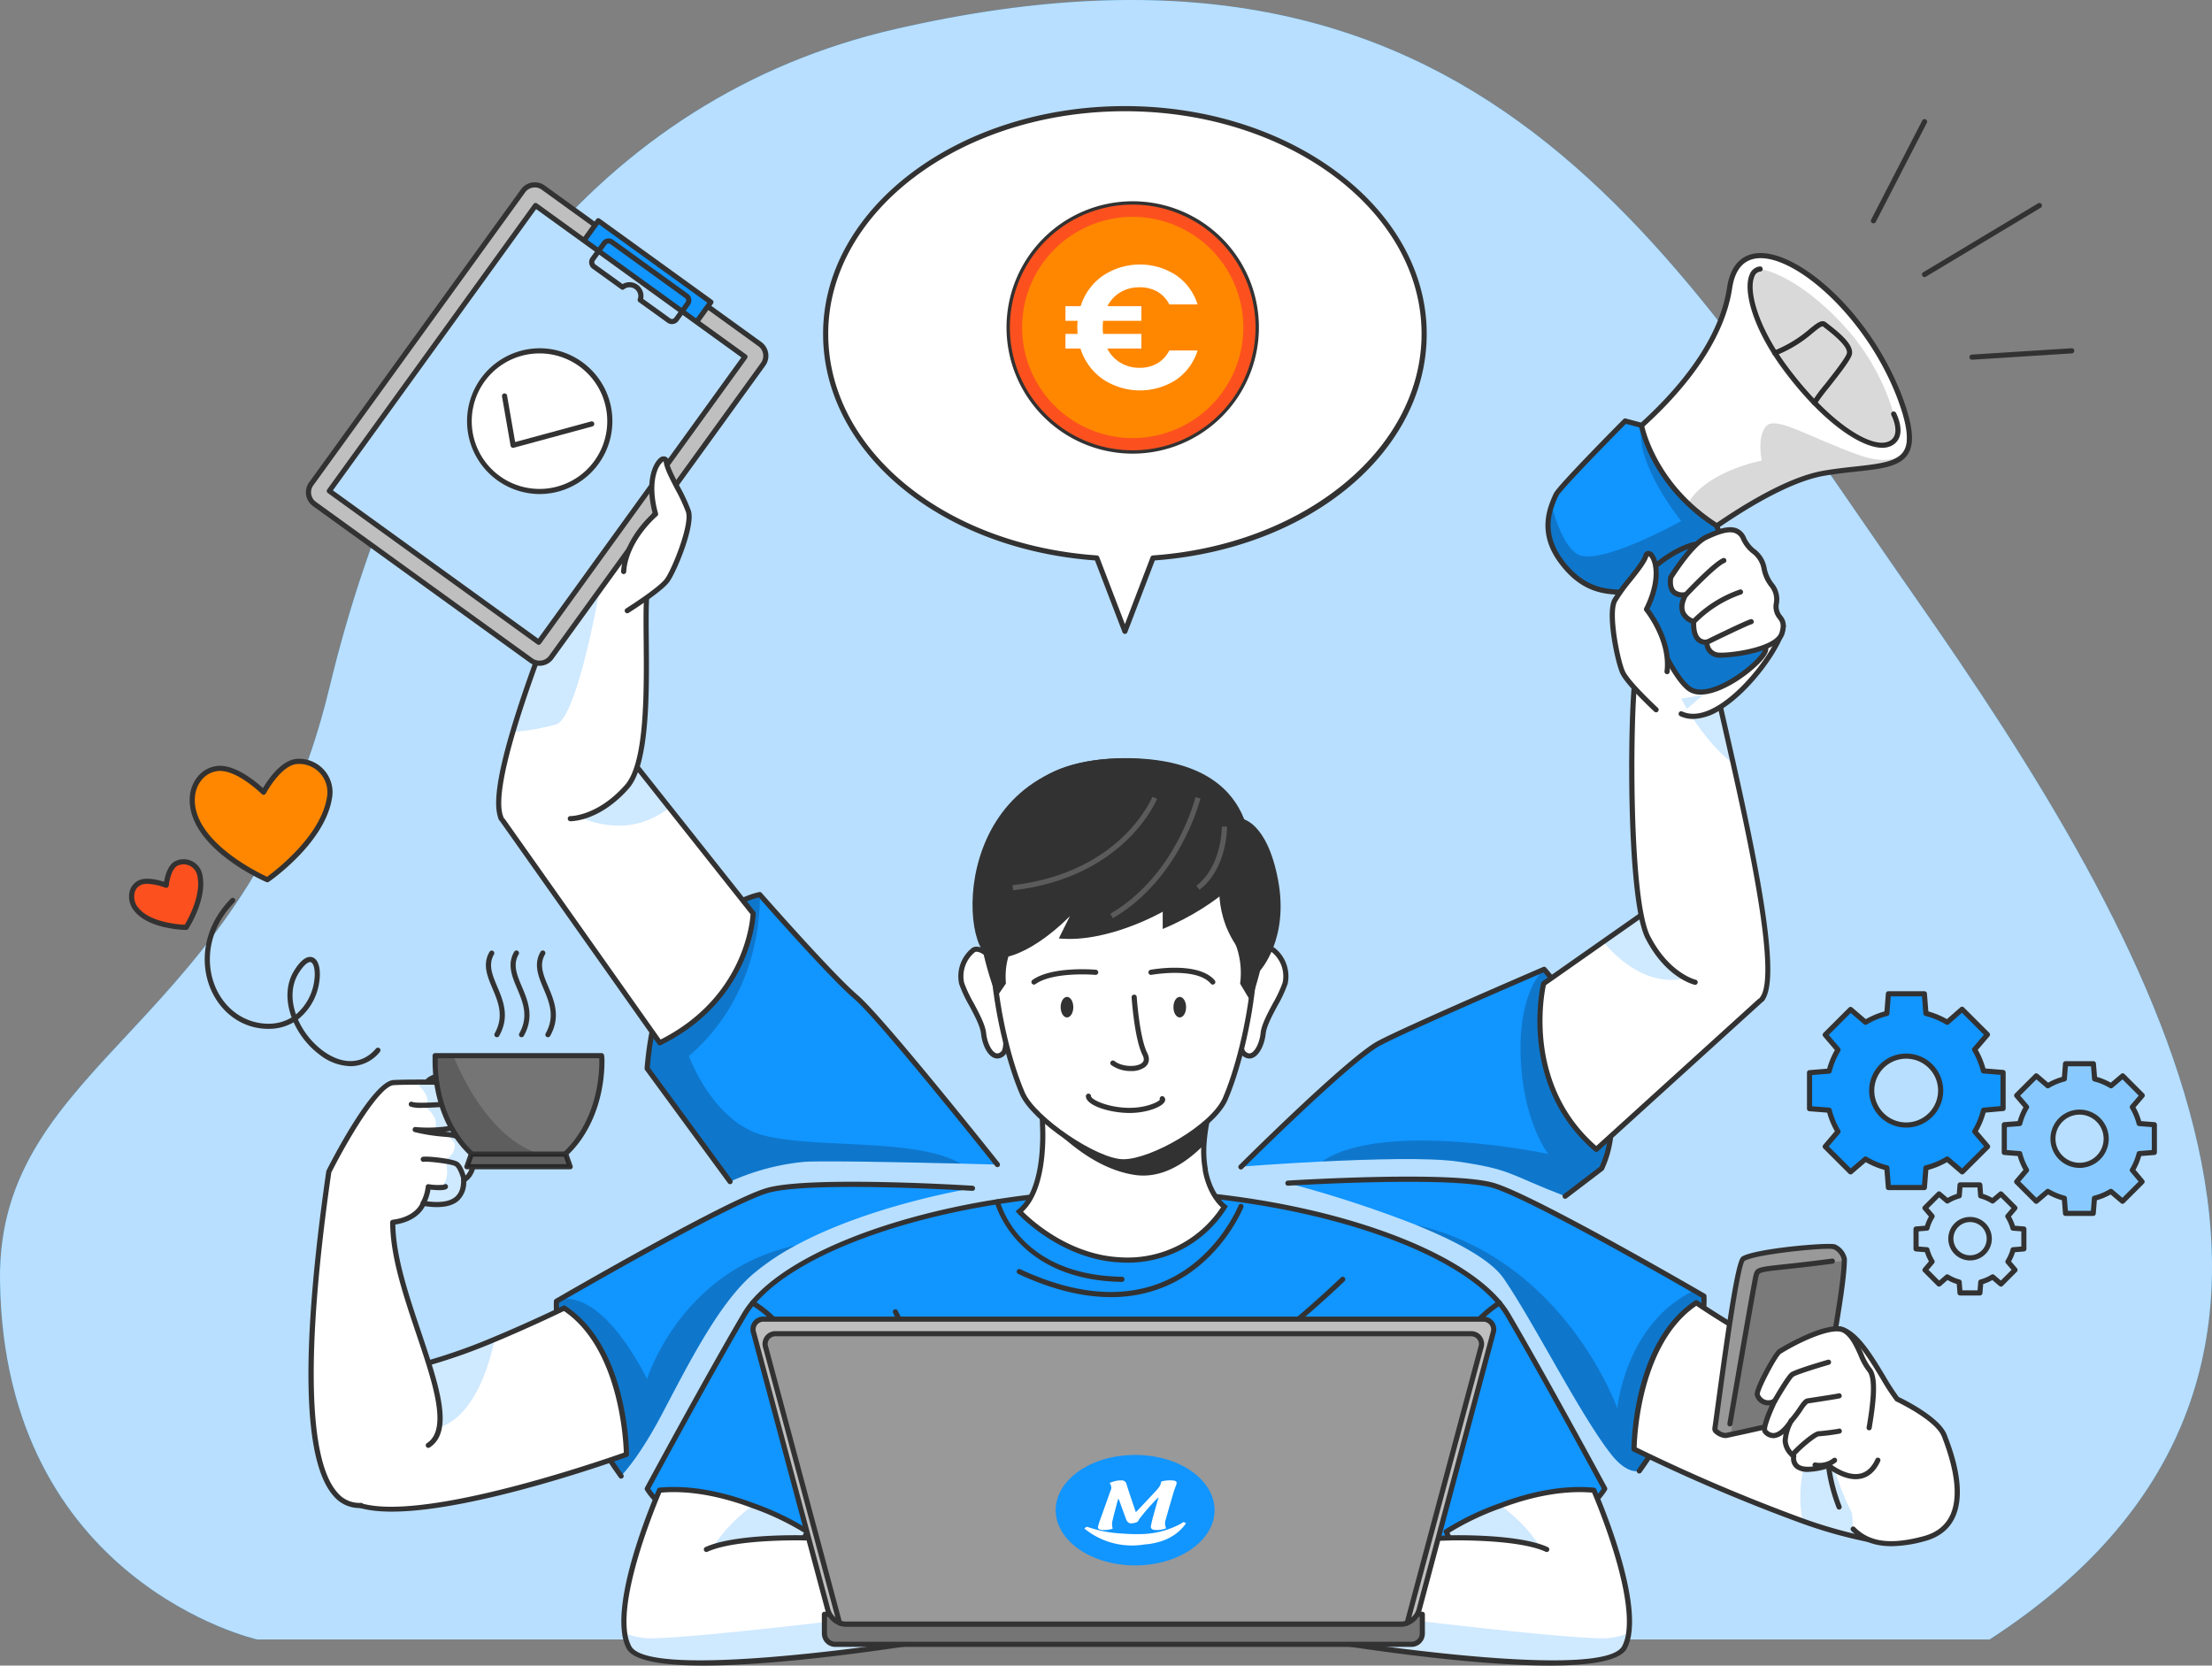 <svg xmlns="http://www.w3.org/2000/svg" width="723.076" height="544.483" viewBox="0 0 723.076 544.483">
    <rect x="0" y="0" width="723.076" height="544.483" fill="#808080" stroke="none"/>
    <defs>
        <clipPath id="clip-path">
            <path id="Trazado_5801" d="M469.9 329.68v-9.058l-4.958-.387a20.246 20.246 0 0 0-2.235-5.395l3.227-3.781-6.386-6.4-3.8 3.227a20.162 20.162 0 0 0-5.378-2.235l-.4-4.958h-9.109l-.387 4.958a20.27 20.27 0 0 0-5.395 2.235l-3.781-3.227-6.4 6.4 3.227 3.781a20.251 20.251 0 0 0-2.235 5.395l-5.042.387v9.058l5.042.387a19.9 19.9 0 0 0 2.235 5.395l-3.227 3.8 6.4 6.386 3.781-3.227a20.384 20.384 0 0 0 5.395 2.235l.387 4.958h9.058l.4-4.958a20.162 20.162 0 0 0 5.378-2.235l3.8 3.227 6.386-6.386-3.176-3.8a20.138 20.138 0 0 0 2.235-5.395zm-24.451 4.22a8.705 8.705 0 1 1 8.705-8.705 8.689 8.689 0 0 1-8.672 8.705z" class="cls-1" transform="translate(-420.845 -300.69)"/>
        </clipPath>
        <clipPath id="clip-path-2">
            <path id="Trazado_5805" d="M438.927 345.173v-6.5l-3.563-.286a14.306 14.306 0 0 0-1.681-3.865L436 331.8l-4.588-4.6-2.723 2.319a14.3 14.3 0 0 0-3.882-1.681l-.286-3.58h-6.437l-.286 3.58a14.3 14.3 0 0 0-3.882 1.681l-2.723-2.319-4.588 4.6 2.319 2.723a14.307 14.307 0 0 0-1.681 3.865l-3.563.286v6.5l3.563.286a14.432 14.432 0 0 0 1.681 3.882l-2.319 2.723 4.588 4.6 2.689-2.336a14.41 14.41 0 0 0 3.882 1.681l.286 3.563h6.5l.286-3.563a14.41 14.41 0 0 0 3.882-1.681l2.723 2.336 4.588-4.6-2.319-2.723a14.429 14.429 0 0 0 1.681-3.882zm-17.579 2.941a6.269 6.269 0 1 1 6.252-6.285v.034a6.252 6.252 0 0 1-6.252 6.252z" class="cls-1" transform="translate(-403.685 -324.25)"/>
        </clipPath>
        <clipPath id="clip-path-3">
            <path id="Trazado_5816" d="M403.133 302.353l-54.148 49.157c-25.41-21.629-17.226-54.2-17.226-54.2l19.461-13.663 23.528-16.5a89.065 89.065 0 0 1 21.528 14.386c6.101 5.981 10.302 13.274 6.857 20.82z" class="cls-1" transform="translate(-330.502 -267.145)"/>
        </clipPath>
        <clipPath id="clip-path-4">
            <path id="Trazado_5820" d="M369.115 329.8s-8.907-2.017-15.428-14.621-5.764-71.963-4.3-83.727 24-18.234 25.057-6.4c.168 1.8.857 5.327 1.882 10.083 1.344 6.1 3.227 14.218 5.243 23.192 6.722 30.066 15.125 69.879 9.394 76.954" class="cls-1" transform="translate(-348.385 -218.771)"/>
        </clipPath>
        <clipPath id="clip-path-5">
            <path id="Trazado_5824" d="M445.247 203.932v.319c-.874 9.529-12.537 7.731-27.914 10.386-11.764 2.017-27.024 11.5-38.267 19.495-8.857 6.285-15.125 11.646-15.125 11.646s-12.907-8.588-24.57-32.469c0 0 42.216-26.5 47.14-59.291 3.882-25.713 41.141-.521 55.157 34.637 2.688 6.874 3.814 11.815 3.579 15.277z" class="cls-1" transform="translate(-339.37 -143.49)"/>
        </clipPath>
        <clipPath id="clip-path-6">
            <path id="Trazado_5830" d="M388.166 212.285s-25.931 19.579-31.427 19.394-13.041-.319-20.285-9.983c-5.6-7.479-4.773-13.932-3.16-18.486a34.817 34.817 0 0 1 1.445-3.5c1.126-2.454 22.57-24.049 22.57-24.049l5.327 1.412s3.462 19.377 24.57 32.822z" class="cls-1" transform="translate(-332.097 -175.665)"/>
        </clipPath>
        <clipPath id="clip-path-7">
            <path id="Trazado_5837" d="M349.12 213.184s10.252 28.57 17.646 33.746 26.52-10.672 24.805-13.445-20.167-19.865-23.125-33.83c.001.084-8.705 1.345-19.326 13.529z" class="cls-1" transform="translate(-349.12 -199.655)"/>
        </clipPath>
        <clipPath id="clip-path-8">
            <path id="Trazado_5852" d="M440.069 423.91c-2.773 1.882-8.084 1.865-14.823.622a152.834 152.834 0 0 1-21.259-5.983 566.719 566.719 0 0 1-55.157-23.528s.084-34.486 20.352-47.846c0 0 26.284 18 43.208 22.453 14.184 3.815 27.679 54.282 27.679 54.282z" class="cls-1" transform="translate(-348.83 -347.175)"/>
        </clipPath>
        <clipPath id="clip-path-9">
            <path id="Trazado_5860" d="M406.871 340.327v.538c-.084 4.941-1.479 14.739-4.622 32.1-2.941 16.234-3.5 17.495-5.462 18.318-2.4.992-19.629 4.823-26.973 6.4l-1.6.336c-1.059.235-3.849-1.227-3.664-2.286.874-5.361 6.857-53.779 9.26-55.459 3.647-2.386 27.226-4.638 29.847-3.916a5.85 5.85 0 0 1 3.214 3.969z" class="cls-1" transform="translate(-364.545 -336.223)"/>
        </clipPath>
        <clipPath id="clip-path-10">
            <path id="Trazado_5880" d="M210.927 295.051s-.588 27.494-30.519 42.283L128.6 264.01c-3.647-19.831 36.133-27.225 36.133-27.225l18.755 23.646z" class="cls-1" transform="translate(-128.359 -236.785)"/>
        </clipPath>
        <clipPath id="clip-path-11">
            <path id="Trazado_5884" d="M128.84 289.865c-2.118-4.538 0-15.545 3.765-28.3 4.319-14.638 10.789-31.612 15.545-43.7 2.622-6.722 4.722-11.983 5.613-14.554 3.933-11.209 24.2.555 22.755 12.319s2.773 53.224-6.622 63.862-18.486 10.42-18.486 10.42" class="cls-1" transform="translate(-128 -198.797)"/>
        </clipPath>
        <clipPath id="clip-path-12">
            <path id="Rectángulo_868" d="M0 0H115.12V84.449H0z" class="cls-1" transform="matrix(.586 -.811 .811 .586 0 93.311)"/>
        </clipPath>
        <clipPath id="clip-path-13">
            <path id="Trazado_5904" d="M190.456 396.061s-79.845 28.923-92.886 13.209a172.338 172.338 0 0 1 13.949-29.309c4.319-6.823 9.277-12.52 14.251-13.831a189.164 189.164 0 0 0 21.629-7.7c12.1-5.042 22.7-10.218 22.7-10.218 20.256 13.364 20.357 47.849 20.357 47.849z" class="cls-1" transform="translate(-97.57 -348.215)"/>
        </clipPath>
        <clipPath id="clip-path-14">
            <path id="Trazado_5908" d="M107.83 442.644c-18.789.84-19.982-43.393-10.537-109.087 0 0 14.487-28.755 21.175-29.141 1.8-.1 4.285-.151 6.941-.151 7.21 0 15.747.151 15.747.151s3.865 16.655 3.9 22.318c0 8.487-3.68 9.445-3.68 9.445.2 8-6.269 8.806-13.209 7.714a4.692 4.692 0 0 1-.487 1.008c-.924 1.546-3.361 4.42-9.478 5.193-.1 25.629 24.789 64.434 11.613 72.9" class="cls-1" transform="translate(-91.508 -304.265)"/>
        </clipPath>
        <clipPath id="clip-path-15">
            <path id="Trazado_5916" d="M170.148 300.8c0 13.781-5.63 25.78-13.932 32.082h-26.637c-8.4-6.3-13.949-18.3-13.949-32.082v-1.681h54.4a11.3 11.3 0 0 1 .118 1.681z" class="cls-1" transform="translate(-115.63 -299.115)"/>
        </clipPath>
        <clipPath id="clip-path-16">
            <path id="Trazado_5929" d="M255.855 432.15s-95.037 15.949-101.877 2.924a13.94 13.94 0 0 1-1.378-4.638c-2.235-15.713 11.394-46.7 11.394-46.7 10.571-1.008 21.663 1.681 30.536 5.042a89.077 89.077 0 0 1 17.73 8.5l-.706 1.546-.235.487 22.2.706 19.865.639h.454z" class="cls-1" transform="translate(-152.353 -383.517)"/>
        </clipPath>
        <clipPath id="clip-path-17">
            <path id="Trazado_5945" d="M286.35 432.15s95.037 15.949 101.877 2.924a13.939 13.939 0 0 0 1.378-4.638c2.235-15.713-11.394-46.7-11.394-46.7-10.571-1.008-21.663 1.681-30.536 5.042a89.186 89.186 0 0 0-17.713 8.521l.706 1.546.235.487-22.2.706-19.865.639h-.454z" class="cls-1" transform="translate(-286.35 -383.517)"/>
        </clipPath>
        <style>
            .cls-1{fill:none}.cls-13,.cls-2{fill:#1195ff}.cls-10,.cls-3,.cls-32{fill:#fff}.cls-3{opacity:.7}.cls-11,.cls-13,.cls-16,.cls-3,.cls-32{isolation:isolate}.cls-4{fill:#ff8700}.cls-5{fill:#333232}.cls-6{fill:#fc511f}.cls-11,.cls-13,.cls-32{opacity:.2}.cls-16{opacity:.15}.cls-20{fill:#999}.cls-24{fill:#bfbfbf}.cls-28{fill:#757575}
        </style>
    </defs>
    <g id="multi-service-system-illustration" transform="translate(-30.994 -93.772)">
        <g id="freepik--background-simple--inject-2" transform="translate(30.994 93.772)">
            <path id="Trazado_5790" d="M323.711 103.274c190.982-43.88 253.9 72.191 332.756 184.945s160.781 253.265 24.923 341.488H115.033S32.348 611.116 31 512.474c-1.025-72.564 80.853-82.418 107.641-193.713s87.865-193.161 185.07-215.487z" class="cls-2" transform="translate(-30.994 -93.772)"/>
            <path id="Trazado_5791" d="M323.711 103.274c190.982-43.88 253.9 72.191 332.756 184.945s160.781 253.265 24.923 341.488H115.033S32.348 611.116 31 512.474c-1.025-72.564 80.853-82.418 107.641-193.713s87.865-193.161 185.07-215.487z" class="cls-3" transform="translate(-30.994 -93.772)"/>
        </g>
        <g id="freepik--Graphics--inject-2" transform="translate(73.154 341.825)">
            <g id="Grupo_1640" transform="translate(19.837)">
                <path id="Trazado_5792" d="M113.2 254.011a10.082 10.082 0 0 0-10.168-12.134c-6.016 0-11.327 10.083-11.327 10.083s-7.126-7.142-13.445-7.764-12.016 6.185-9.075 15.125c4.235 12.806 23.763 21.243 23.763 21.243s17.846-12.302 20.252-26.553z" class="cls-4" transform="translate(-67.543 -241.031)"/>
                <path id="Trazado_5793" d="M93.288 281.745a.849.849 0 0 1-.333-.069c-.812-.351-19.925-8.736-24.229-21.75-1.555-4.726-.936-9.317 1.694-12.6a9.427 9.427 0 0 1 8.262-3.627c5.353.526 11.087 5.348 13.161 7.25 1.546-2.61 6.173-9.573 11.529-9.573a10.611 10.611 0 0 1 2.521.225 10.924 10.924 0 0 1 8.474 12.9c-2.445 14.428-19.861 26.58-20.6 27.091a.859.859 0 0 1-.479.153zm-15.474-36.407a7.848 7.848 0 0 0-6.084 3.038c-2.267 2.83-2.781 6.848-1.408 11.023 3.724 11.26 20.011 19.216 22.871 20.538 2.581-1.879 17.394-13.139 19.517-25.726l.005-.032a9.239 9.239 0 0 0-7.166-10.932 8.749 8.749 0 0 0-2.153-.19c-5.464 0-10.559 9.537-10.61 9.635a.844.844 0 0 1-.618.439.836.836 0 0 1-.719-.237c-.069-.069-6.99-6.937-12.932-7.522-.235-.022-.469-.034-.703-.034z" class="cls-5" transform="translate(-67.884 -241.372)"/>
            </g>
            <g id="Grupo_1641" transform="translate(0 32.823)">
                <path id="Trazado_5794" d="M78.879 265.709a5.393 5.393 0 0 0-6.373-4.195 5.277 5.277 0 0 0-1.123.363c-2.924 1.26-3.479 7.21-3.479 7.21s-5.042-2.017-8.151-1.042-4.6 5.479-1.328 9.243c4.722 5.428 16 5.563 16 5.563s6.202-9.596 4.454-17.142z" class="cls-6" transform="translate(-55.739 -260.562)"/>
                <path id="Trazado_5795" d="M74.768 284.032h-.01c-.476-.005-11.709-.2-16.623-5.852a7.333 7.333 0 0 1-1.813-6.827 5.41 5.41 0 0 1 3.524-3.771c2.5-.783 6 .148 7.707.706.319-1.921 1.267-5.732 3.84-6.842a6.09 6.09 0 0 1 1.287-.415 6.234 6.234 0 0 1 7.361 4.837c1.8 7.8-4.307 17.376-4.568 17.781a.841.841 0 0 1-.705.383zm-12.679-15.078a5.826 5.826 0 0 0-1.741.234 3.741 3.741 0 0 0-2.41 2.623 5.692 5.692 0 0 0 1.464 5.265c3.891 4.472 12.764 5.158 14.905 5.259 1.113-1.862 5.548-9.83 4.1-16.095l-.005-.022a4.555 4.555 0 0 0-5.38-3.541 4.6 4.6 0 0 0-.95.308c-2.027.874-2.842 5-2.985 6.521a.839.839 0 0 1-1.15.7 19.054 19.054 0 0 0-5.848-1.252z" class="cls-5" transform="translate(-56.081 -260.902)"/>
            </g>
            <path id="Trazado_5796" d="M118.457 323.454a17.078 17.078 0 0 1-10.008-3.691 27.4 27.4 0 0 1-8.563-10.663 16.059 16.059 0 0 1-8.008 2.149c-8.253.113-15.557-4.812-19.073-12.924-3.316-7.652-3.333-19.459 6.558-29.657a.84.84 0 0 1 1.207 1.17c-9.314 9.6-9.321 20.668-6.222 27.819 3.238 7.479 9.952 11.986 17.5 11.912a14.312 14.312 0 0 0 7.386-2.057c-1.936-5.225-2-10.853.911-15.45 2.731-4.312 4.761-4.65 5.985-4.169 2.309.9 2.689 4.939 2.042 8.549a18.907 18.907 0 0 1-6.889 11.729 25.786 25.786 0 0 0 8.158 10.236c6.462 4.749 12.946 4.482 17.344-.709a.84.84 0 1 1 1.281 1.087 12.376 12.376 0 0 1-9.609 4.669zm-13.188-34.039c-.723 0-2.03.906-3.7 3.548-2.543 4.015-2.549 8.929-.929 13.564a17.342 17.342 0 0 0 5.884-10.381c.652-3.637-.01-6.3-1-6.685a.662.662 0 0 0-.255-.045z" class="cls-5" transform="translate(-46.053 -222.966)"/>
            <g id="Grupo_1642" transform="translate(548.516 75.976)">
                <path id="Trazado_5797" d="M446.239 324.574V312.81l-6.42-.521a26.032 26.032 0 0 0-2.891-6.974l4.185-4.89-8.285-8.285-4.84 4.252a26.568 26.568 0 0 0-6.974-2.891l-.5-6.42h-11.769l-.5 6.42a26.569 26.569 0 0 0-6.974 2.891l-4.89-4.185-8.285 8.285 4.185 4.891a26.03 26.03 0 0 0-2.891 6.974l-6.42.521v11.764l6.42.5a26.075 26.075 0 0 0 2.891 6.974l-4.185 4.907 8.285 8.268 4.89-4.185a25.487 25.487 0 0 0 6.97 2.894l.5 6.42h11.764l.5-6.42a25.486 25.486 0 0 0 6.974-2.891l4.891 4.185 8.285-8.268-4.185-4.907a26.075 26.075 0 0 0 2.891-6.974zm-31.7 5.411a11.268 11.268 0 1 1 .017 0z" class="cls-2" transform="translate(-382.125 -286.24)"/>
                <path id="Trazado_5798" d="M420.849 351.6h-11.764a.839.839 0 0 1-.837-.775L407.79 345a26.214 26.214 0 0 1-6.09-2.524l-4.435 3.8a.838.838 0 0 1-1.141-.045l-8.287-8.268a.839.839 0 0 1-.045-1.138l3.8-4.455a26.723 26.723 0 0 1-2.524-6.092l-5.827-.457a.841.841 0 0 1-.775-.837v-11.767a.838.838 0 0 1 .773-.837l5.828-.474a26.691 26.691 0 0 1 2.524-6.092l-3.8-4.437a.842.842 0 0 1 .044-1.141l8.287-8.285a.844.844 0 0 1 1.141-.044l4.437 3.8a27.358 27.358 0 0 1 6.089-2.524l.459-5.827a.838.838 0 0 1 .837-.775h11.764a.84.84 0 0 1 .837.775l.459 5.827a27.191 27.191 0 0 1 6.08 2.521l4.388-3.855a.842.842 0 0 1 1.148.037l8.287 8.285a.84.84 0 0 1 .044 1.141l-3.8 4.437a26.767 26.767 0 0 1 2.523 6.092l5.828.474a.838.838 0 0 1 .773.837v11.764a.842.842 0 0 1-.765.837l-5.783.518a26.988 26.988 0 0 1-2.526 6.1l3.8 4.455a.838.838 0 0 1-.047 1.138l-8.284 8.268a.839.839 0 0 1-1.141.045l-4.437-3.8a26.186 26.186 0 0 1-6.088 2.523l-.459 5.825a.842.842 0 0 1-.837.775zm-10.988-1.681h10.211l.444-5.647a.84.84 0 0 1 .634-.75 24.56 24.56 0 0 0 6.744-2.795.838.838 0 0 1 .98.082l4.3 3.679 7.185-7.171-3.678-4.317a.838.838 0 0 1-.082-.975 25.258 25.258 0 0 0 2.8-6.753.84.84 0 0 1 .738-.63l5.6-.5v-10.217l-5.647-.459a.832.832 0 0 1-.746-.632 25.165 25.165 0 0 0-2.8-6.749.844.844 0 0 1 .082-.978l3.68-4.3-7.181-7.179-4.247 3.734a.844.844 0 0 1-.983.091 25.629 25.629 0 0 0-6.754-2.8.841.841 0 0 1-.629-.75l-.444-5.643h-10.206l-.444 5.643a.842.842 0 0 1-.629.75 25.652 25.652 0 0 0-6.754 2.8.844.844 0 0 1-.975-.084l-4.3-3.679-7.188 7.184 3.68 4.3a.844.844 0 0 1 .084.977 25.11 25.11 0 0 0-2.8 6.749.836.836 0 0 1-.748.632l-5.647.459V324.2l5.645.442a.84.84 0 0 1 .75.632 25.19 25.19 0 0 0 2.8 6.751.844.844 0 0 1-.082.975l-3.682 4.316 7.188 7.171 4.3-3.679a.838.838 0 0 1 .98-.082 24.557 24.557 0 0 0 6.744 2.795.84.84 0 0 1 .634.75zm36.717-25.007zm-31.679 6.25h-.019a12.1 12.1 0 0 1 .019-24.2h.018a12.1 12.1 0 0 1-.018 24.2zm-.015-1.681h.015a10.419 10.419 0 0 0 .015-20.838h-.014a10.419 10.419 0 0 0-.015 20.838z" class="cls-5" transform="translate(-382.465 -286.58)"/>
            </g>
            <path id="Trazado_5799" d="M469.9 329.68v-9.058l-4.958-.387a20.246 20.246 0 0 0-2.235-5.395l3.227-3.781-6.386-6.4-3.8 3.227a20.162 20.162 0 0 0-5.378-2.235l-.4-4.958h-9.109l-.387 4.958a20.27 20.27 0 0 0-5.395 2.235l-3.781-3.227-6.4 6.4 3.227 3.781a20.251 20.251 0 0 0-2.235 5.395l-5.042.387v9.058l5.042.387a19.9 19.9 0 0 0 2.235 5.395l-3.227 3.8 6.4 6.386 3.781-3.227a20.384 20.384 0 0 0 5.395 2.235l.387 4.958h9.058l.4-4.958a20.162 20.162 0 0 0 5.378-2.235l3.8 3.227 6.386-6.386-3.176-3.8a20.138 20.138 0 0 0 2.235-5.395zm-24.451 4.22a8.705 8.705 0 1 1 8.705-8.705 8.689 8.689 0 0 1-8.672 8.705z" class="cls-2" transform="translate(192.172 -201)"/>
            <g id="Grupo_1645" transform="translate(613.017 99.69)">
                <g id="Grupo_1644" clip-path="url(#clip-path)">
                    <g id="Grupo_1643">
                        <path id="Trazado_5800" fill="#fff" d="M469.9 329.68v-9.058l-4.958-.387a20.246 20.246 0 0 0-2.235-5.395l3.227-3.781-6.386-6.4-3.8 3.227a20.162 20.162 0 0 0-5.378-2.235l-.4-4.958h-9.109l-.387 4.958a20.27 20.27 0 0 0-5.395 2.235l-3.781-3.227-6.4 6.4 3.227 3.781a20.251 20.251 0 0 0-2.235 5.395l-5.042.387v9.058l5.042.387a19.9 19.9 0 0 0 2.235 5.395l-3.227 3.8 6.4 6.386 3.781-3.227a20.384 20.384 0 0 0 5.395 2.235l.387 4.958h9.058l.4-4.958a20.162 20.162 0 0 0 5.378-2.235l3.8 3.227 6.386-6.386-3.176-3.8a20.138 20.138 0 0 0 2.235-5.395zm-24.451 4.22a8.705 8.705 0 1 1 8.705-8.705 8.689 8.689 0 0 1-8.672 8.705z" transform="translate(-420.845 -300.69)" style="isolation:isolate" opacity="0.5"/>
                    </g>
                </g>
            </g>
            <path id="Trazado_5802" d="M450.259 350.793H441.2a.838.838 0 0 1-.837-.775l-.339-4.368a20.934 20.934 0 0 1-4.511-1.867l-3.329 2.84a.84.84 0 0 1-1.139-.042l-6.4-6.386a.843.843 0 0 1-.045-1.141l2.842-3.344a20.809 20.809 0 0 1-1.869-4.509l-4.447-.343a.84.84 0 0 1-.776-.839v-9.057a.837.837 0 0 1 .776-.837l4.449-.343a21.32 21.32 0 0 1 1.867-4.507l-2.84-3.331a.839.839 0 0 1 .044-1.139l6.4-6.4a.841.841 0 0 1 1.139-.044l3.329 2.84a21.111 21.111 0 0 1 4.511-1.867l.339-4.368a.84.84 0 0 1 .837-.775h9.109a.84.84 0 0 1 .837.771l.356 4.371A21.128 21.128 0 0 1 456 307.2l3.344-2.842a.843.843 0 0 1 1.139.045l6.386 6.4a.839.839 0 0 1 .044 1.139l-2.842 3.331a21.017 21.017 0 0 1 1.869 4.509l4.366.341a.838.838 0 0 1 .775.837v9.057a.841.841 0 0 1-.775.839l-4.364.341a20.947 20.947 0 0 1-1.874 4.514l2.8 3.348a.838.838 0 0 1-.05 1.133l-6.386 6.386a.834.834 0 0 1-1.138.045l-3.346-2.842a20.918 20.918 0 0 1-4.5 1.869l-.355 4.37a.84.84 0 0 1-.834.773zm-8.28-1.681h7.506l.341-4.186a.838.838 0 0 1 .63-.746 19.329 19.329 0 0 0 5.153-2.143.84.84 0 0 1 .976.082l3.207 2.724 5.3-5.3-2.692-3.203a.841.841 0 0 1-.077-.968 19.364 19.364 0 0 0 2.144-5.169.834.834 0 0 1 .748-.632l4.183-.328v-7.5l-4.183-.329a.834.834 0 0 1-.748-.63 19.51 19.51 0 0 0-2.144-5.171.838.838 0 0 1 .084-.975l2.723-3.191-5.29-5.306-3.206 2.726a.846.846 0 0 1-.976.081 19.285 19.285 0 0 0-5.153-2.143.838.838 0 0 1-.63-.744l-.341-4.188h-7.556l-.328 4.185a.836.836 0 0 1-.63.748 19.4 19.4 0 0 0-5.171 2.143.838.838 0 0 1-.975-.082l-3.191-2.723-5.3 5.306 2.721 3.19a.838.838 0 0 1 .082.975 19.531 19.531 0 0 0-2.143 5.171.836.836 0 0 1-.75.63l-4.265.329v7.5l4.265.328a.839.839 0 0 1 .751.634 19.021 19.021 0 0 0 2.141 5.166.844.844 0 0 1-.081.976l-2.724 3.2 5.306 5.292 3.191-2.723a.83.83 0 0 1 .975-.084 19.4 19.4 0 0 0 5.171 2.143.838.838 0 0 1 .63.75zm28.262-19.093zm-24.417 5.059h-.035a9.529 9.529 0 1 1 .035 0zm-.035-17.409a7.864 7.864 0 1 0 0 15.729h.034a7.847 7.847 0 0 0 7.832-7.862 7.875 7.875 0 0 0-7.866-7.867z" class="cls-5" transform="translate(191.832 -201.341)"/>
            <path id="Trazado_5803" d="M438.927 345.173v-6.5l-3.563-.286a14.306 14.306 0 0 0-1.681-3.865L436 331.8l-4.588-4.6-2.723 2.319a14.3 14.3 0 0 0-3.882-1.681l-.286-3.58h-6.437l-.286 3.58a14.3 14.3 0 0 0-3.882 1.681l-2.723-2.319-4.588 4.6 2.319 2.723a14.307 14.307 0 0 0-1.681 3.865l-3.563.286v6.5l3.563.286a14.432 14.432 0 0 0 1.681 3.882l-2.319 2.723 4.588 4.6 2.689-2.336a14.41 14.41 0 0 0 3.882 1.681l.286 3.563h6.5l.286-3.563a14.41 14.41 0 0 0 3.882-1.681l2.723 2.336 4.588-4.6-2.319-2.723a14.429 14.429 0 0 0 1.681-3.882zm-17.579 2.941a6.269 6.269 0 1 1 6.252-6.285v.034a6.252 6.252 0 0 1-6.252 6.252z" class="cls-2" transform="translate(180.493 -184.966)"/>
            <g id="Grupo_1648" transform="translate(584.178 139.284)">
                <g id="Grupo_1647" clip-path="url(#clip-path-2)">
                    <g id="Grupo_1646">
                        <path id="Trazado_5804" d="M438.927 345.173v-6.5l-3.563-.286a14.306 14.306 0 0 0-1.681-3.865L436 331.8l-4.588-4.6-2.723 2.319a14.3 14.3 0 0 0-3.882-1.681l-.286-3.58h-6.437l-.286 3.58a14.3 14.3 0 0 0-3.882 1.681l-2.723-2.319-4.588 4.6 2.319 2.723a14.307 14.307 0 0 0-1.681 3.865l-3.563.286v6.5l3.563.286a14.432 14.432 0 0 0 1.681 3.882l-2.319 2.723 4.588 4.6 2.689-2.336a14.41 14.41 0 0 0 3.882 1.681l.286 3.563h6.5l.286-3.563a14.41 14.41 0 0 0 3.882-1.681l2.723 2.336 4.588-4.6-2.319-2.723a14.429 14.429 0 0 0 1.681-3.882zm-17.579 2.941a6.269 6.269 0 1 1 6.252-6.285v.034a6.252 6.252 0 0 1-6.252 6.252z" class="cls-3" transform="translate(-403.685 -324.25)"/>
                    </g>
                </g>
            </g>
            <path id="Trazado_5806" d="M424.9 360.756h-6.5a.842.842 0 0 1-.837-.773l-.244-2.983a15.177 15.177 0 0 1-3-1.294l-2.232 1.938a.843.843 0 0 1-1.146-.04L406.353 353a.839.839 0 0 1-.044-1.136l1.929-2.265a15.14 15.14 0 0 1-1.3-3l-2.983-.242a.838.838 0 0 1-.773-.837v-6.5a.839.839 0 0 1 .773-.837l2.985-.24a15.141 15.141 0 0 1 1.294-2.988l-1.928-2.265a.839.839 0 0 1 .044-1.136l4.59-4.6a.84.84 0 0 1 1.139-.047l2.265 1.931a15.091 15.091 0 0 1 3-1.3l.24-3a.838.838 0 0 1 .837-.773h6.437a.839.839 0 0 1 .837.773l.24 3a15.051 15.051 0 0 1 3 1.3l2.262-1.931a.842.842 0 0 1 1.141.047l4.59 4.6a.839.839 0 0 1 .044 1.136l-1.929 2.265a15.051 15.051 0 0 1 1.3 2.988l2.985.24a.839.839 0 0 1 .773.837v6.5a.838.838 0 0 1-.771.837l-2.953.242a15.117 15.117 0 0 1-1.3 3l1.929 2.265a.837.837 0 0 1-.044 1.136l-4.586 4.607a.844.844 0 0 1-1.143.045l-2.267-1.944a15.2 15.2 0 0 1-3 1.3l-.239 2.985a.842.842 0 0 1-.827.763zm-5.727-1.681h4.953l.224-2.791a.839.839 0 0 1 .62-.745 13.5 13.5 0 0 0 3.655-1.581.832.832 0 0 1 .99.076l2.133 1.828 3.489-3.5-1.817-2.133a.842.842 0 0 1-.074-.988 13.459 13.459 0 0 0 1.581-3.655.841.841 0 0 1 .745-.62l2.758-.225v-4.951l-2.79-.225a.838.838 0 0 1-.745-.618 13.441 13.441 0 0 0-1.581-3.64.845.845 0 0 1 .072-.99l1.817-2.133-3.492-3.5-2.129 1.815a.853.853 0 0 1-.99.074 13.383 13.383 0 0 0-3.655-1.583.838.838 0 0 1-.62-.744l-.225-2.807H419.2l-.225 2.807a.84.84 0 0 1-.62.744 13.4 13.4 0 0 0-3.654 1.581.842.842 0 0 1-.99-.072l-2.131-1.815-3.494 3.5 1.818 2.133a.845.845 0 0 1 .072.99 13.44 13.44 0 0 0-1.581 3.64.839.839 0 0 1-.745.618l-2.79.225v4.951l2.79.225a.839.839 0 0 1 .745.62 13.579 13.579 0 0 0 1.581 3.655.842.842 0 0 1-.072.988l-1.818 2.133 3.489 3.5 2.1-1.822a.837.837 0 0 1 .995-.079 13.525 13.525 0 0 0 3.655 1.581.837.837 0 0 1 .62.745zm20.1-13.564zm-17.6 3.781a7.109 7.109 0 0 1-.018-14.218h.017a7.109 7.109 0 0 1 .02 14.218h-.019zm0-12.537h-.013a5.428 5.428 0 0 0 .015 10.857h.017a5.428 5.428 0 0 0-.019-10.857z" class="cls-5" transform="translate(180.153 -185.306)"/>
        </g>
        <g id="freepik--speech-bubble--inject-2" transform="translate(300.049 128.456)">
            <g id="Grupo_1649">
                <path id="Trazado_5807" d="M387.227 188.52c0-40.653-43.8-73.61-97.81-73.61s-97.827 32.956-97.827 73.61c0 38.317 38.922 69.795 88.634 73.273l9.193 23.982 9.176-23.982c49.644-3.479 88.634-34.956 88.634-73.273z" class="cls-10" transform="translate(-190.75 -114.07)"/>
                <path id="Trazado_5808" d="M289.757 286.956a.839.839 0 0 1-.785-.539l-9-23.483c-50.712-3.751-88.881-35.524-88.881-74.073 0-41.052 44.262-74.45 98.667-74.45s98.65 33.4 98.65 74.45c0 38.544-38.169 70.317-88.881 74.073l-8.984 23.483a.841.841 0 0 1-.786.539zm0-170.865c-53.478 0-96.986 32.644-96.986 72.769 0 37.79 37.768 68.931 87.852 72.435a.842.842 0 0 1 .726.538l8.406 21.933 8.393-21.933a.837.837 0 0 1 .726-.536c23.952-1.679 46.132-9.984 62.461-23.385 16.374-13.44 25.392-30.861 25.392-49.051 0-40.127-43.5-72.77-96.97-72.77z" class="cls-5" transform="translate(-191.09 -114.41)"/>
            </g>
            <g id="freepik--face-2--inject-2" transform="translate(51.126 22.272)">
                <g id="Grupo_1653">
                    <g id="Grupo_1651">
                        <g id="Grupo_1650">
                            <circle id="Elipse_685" cx="40.702" cy="40.702" r="40.702" class="cls-6" transform="rotate(-74.518 51.567 39.225)"/>
                            <path id="Trazado_5809" d="M268.022 215.423a41.25 41.25 0 1 1 41.25-41.25 41.3 41.3 0 0 1-41.25 41.25zm0-81.406a40.155 40.155 0 1 0 40.154 40.156 40.2 40.2 0 0 0-40.154-40.156z" class="cls-5" transform="translate(-217.932 -124.082)"/>
                        </g>
                        <circle id="Elipse_686" cx="36.156" cy="36.156" r="36.156" class="cls-4" transform="rotate(-71.062 52.88 33.366)"/>
                    </g>
                    <g id="Grupo_1652" transform="translate(28.101 29.51)">
                        <path id="Trazado_5810" d="M268.252 177.55a10.159 10.159 0 0 0 3.926-4.213h9.237a18.013 18.013 0 0 1-7.072 9.611 21.84 21.84 0 0 1-23.957-.289 19.137 19.137 0 0 1-7.245-9.957h-4.907v-4.792h3.983q-.116-1.386-.116-2.079c0-.538.039-1.271.116-2.193h-3.983v-4.791h4.966a18.991 18.991 0 0 1 7.245-9.931 21.746 21.746 0 0 1 23.9-.23 18.165 18.165 0 0 1 7.072 9.583h-9.237a9.973 9.973 0 0 0-3.926-4.185 11.459 11.459 0 0 0-5.773-1.415 12.1 12.1 0 0 0-6.264 1.617 10.929 10.929 0 0 0-4.243 4.561h11.085v4.791H250.53c-.077.923-.116 1.655-.116 2.193q0 .693.116 2.079h12.527v4.79h-11.142a11.246 11.246 0 0 0 4.272 4.618 11.927 11.927 0 0 0 6.292 1.674 11.267 11.267 0 0 0 5.773-1.442z" class="cls-10" transform="translate(-238.233 -145.222)"/>
                    </g>
                </g>
            </g>
        </g>
        <g id="freepik--Character--inject-2" transform="translate(130.992 132.732)">
            <path id="Trazado_5811" d="M390.287 347.431l-11.932 9.092c-18.587-7.159-17.394-8.773-35.175-11.344-9.21-1.328-28.284-.773-44.317 0-14.487.739-26.5 1.681-26.5 1.681s35.444-35.292 45.191-40.452 52.552-23.528 53.9-24.133 32.277 36.015 18.833 65.156z" class="cls-2" transform="translate(33.277 -4.44)"/>
            <path id="Trazado_5812" d="M379.554 347.418l-11.932 9.092c-18.587-7.159-17.394-8.773-35.175-11.344-9.21-1.328-28.284-.773-44.317 0 19.949-13.8 73.946-2.487 73.946-2.487s-8.4-10.638-9.008-32.2c-.639-20.755 7.109-27.679 7.7-28.183s32.232 35.98 18.786 65.122z" class="cls-11" transform="translate(44.01 -4.427)"/>
            <path id="Trazado_5813" d="M378.694 357.67a.839.839 0 0 1-.509-1.507l11.766-8.966c12.043-26.528-14.756-59.293-18.364-63.518-5.18 2.232-44.293 19.11-53.3 23.879-9.524 5.042-44.635 39.951-44.989 40.3a.84.84 0 1 1-1.185-1.191c1.45-1.444 35.644-35.44 45.389-40.6 9.667-5.114 53.548-23.989 53.992-24.179a.838.838 0 0 1 .956.21c.326.363 32.464 36.682 18.944 65.986a.818.818 0 0 1-.254.316l-11.94 9.1a.826.826 0 0 1-.506.17z" class="cls-5" transform="translate(32.937 -4.747)"/>
            <path id="Trazado_5814" d="M403.133 302.353l-54.148 49.157c-25.41-21.629-17.226-54.2-17.226-54.2l19.461-13.663 23.528-16.5a89.065 89.065 0 0 1 21.528 14.386c6.101 5.981 10.302 13.274 6.857 20.82z" class="cls-10" transform="translate(72.848 -14.737)"/>
            <g id="Grupo_1656" transform="translate(403.35 252.408)">
                <g id="Grupo_1655" clip-path="url(#clip-path-3)">
                    <g id="Grupo_1654" transform="translate(20.717)">
                        <path id="Trazado_5815" d="M387.853 281.531a16.325 16.325 0 0 1-5.6 7.529c-17.512 14.5-31.83 3.529-39.427-5.412l23.528-16.5a89.048 89.048 0 0 1 21.499 14.383z" class="cls-13" transform="translate(-342.83 -267.145)"/>
                    </g>
                </g>
            </g>
            <path id="Trazado_5817" d="M349.3 352.692a.846.846 0 0 1-.544-.2c-25.513-21.717-17.579-54.713-17.5-55.044a.829.829 0 0 1 .333-.482l42.996-30.166a.84.84 0 0 1 .844-.072 89.934 89.934 0 0 1 21.73 14.524c7.8 7.652 10.169 14.977 7.058 21.8a.885.885 0 0 1-.2.272l-54.148 49.157a.835.835 0 0 1-.569.211zm-16.48-54.537c-.711 3.275-6.311 32.637 16.465 52.574l53.469-48.539c2.677-6.064.408-12.7-6.751-19.717a88.069 88.069 0 0 0-20.859-14.018zm70.628 4.539z" class="cls-5" transform="translate(72.529 -15.078)"/>
            <path id="Trazado_5818" d="M369.115 329.8s-8.907-2.017-15.428-14.621-5.764-71.963-4.3-83.727 24-18.234 25.057-6.4c.168 1.8.857 5.327 1.882 10.083 1.344 6.1 3.227 14.218 5.243 23.192 6.722 30.066 15.125 69.879 9.394 76.954" class="cls-10" transform="translate(85.018 -47.66)"/>
            <g id="Grupo_1659" transform="translate(433.403 171.111)">
                <g id="Grupo_1658" clip-path="url(#clip-path-4)">
                    <g id="Grupo_1657" transform="translate(16.159 16.359)">
                        <path id="Trazado_5819" d="M375.024 251.7C365.058 244.319 358 230.438 358 230.438l11.764-1.933c1.361 6.1 3.244 14.218 5.26 23.195z" class="cls-13" transform="translate(-358 -228.505)"/>
                    </g>
                </g>
            </g>
            <path id="Trazado_5821" d="M391.3 336.457a.828.828 0 0 1-.529-.188.839.839 0 0 1-.124-1.181c5.867-7.242-4.553-53.846-9.561-76.241-.874-3.887-1.723-7.616-2.514-11.089-1.034-4.543-1.968-8.648-2.731-12.107-1.155-5.364-1.739-8.5-1.9-10.184-.42-4.7-4.484-5.472-6.87-5.512h-.235c-6.9 0-15.436 5.149-16.28 11.941-1.43 11.5-2.109 71.015 4.213 83.238 6.269 12.117 14.781 14.169 14.866 14.189a.839.839 0 1 1-.371 1.637c-.378-.086-9.364-2.25-15.987-15.055-6.6-12.754-5.875-72.248-4.39-84.216.958-7.712 10.566-13.586 18.212-13.413 4.946.084 8.127 2.716 8.515 7.038.15 1.586.741 4.759 1.867 9.981.76 3.452 1.694 7.554 2.728 12.092.79 3.474 1.64 7.2 2.514 11.094 8.1 36.25 14.831 70.748 9.226 77.667a.837.837 0 0 1-.649.309z" class="cls-5" transform="translate(84.68 -48.001)"/>
            <path id="Trazado_5822" d="M445.247 203.932v.319c-.874 9.529-12.537 7.731-27.914 10.386-11.764 2.017-27.024 11.5-38.267 19.495-8.857 6.285-15.125 11.646-15.125 11.646s-12.907-8.588-24.57-32.469c0 0 42.216-26.5 47.14-59.291 3.882-25.713 41.141-.521 55.157 34.637 2.688 6.874 3.814 11.815 3.579 15.277z" class="cls-10" transform="translate(78.883 -98.895)"/>
            <g id="Grupo_1662" transform="translate(418.253 44.596)">
                <g id="Grupo_1661" clip-path="url(#clip-path-5)">
                    <g id="Grupo_1660" transform="translate(32.643 54.823)">
                        <path id="Trazado_5823" d="M431.977 182.016c-.874 9.529-12.537 7.731-27.914 10.386C392.3 194.419 377.039 203.9 365.8 211.9c-5.042-3.025-7.949-5.949-6.722-8.4 5.193-11.512 24.721-15.209 24.721-15.209s-1.681-7.546 1.378-11.193 14.235 3.647 30.25 9.327c14.197 5.019 16.281-2.745 16.55-4.409z" class="cls-16" transform="translate(-358.793 -176.112)"/>
                    </g>
                </g>
            </g>
            <path id="Trazado_5825" d="M364.28 246.956a.842.842 0 0 1-.465-.139c-.533-.356-13.231-8.988-24.859-32.8a.841.841 0 0 1 .308-1.081c.42-.262 41.947-26.679 46.757-58.7 1.279-8.465 5.892-10.742 9.539-11.162 12.83-1.474 36.27 18.122 47.229 45.613 2.687 6.872 3.877 11.978 3.639 15.614v.292c-.728 7.956-8.03 8.746-18.14 9.84-3.156.341-6.732.728-10.472 1.373-11.678 2-27.069 11.63-37.922 19.352-8.726 6.193-15 11.547-15.066 11.6a.833.833 0 0 1-.548.198zm-23.486-33.01c10.031 20.254 20.992 29.257 23.448 31.1 1.67-1.4 7.312-6.04 14.678-11.265 10.994-7.825 26.619-17.582 38.611-19.638 3.79-.655 7.395-1.045 10.576-1.388 10.542-1.141 16.071-2.027 16.643-8.247v-.242-.057c.23-3.386-.923-8.265-3.524-14.914-10.51-26.372-33.467-45.935-45.473-44.561-4.457.513-7.171 3.791-8.07 9.744-4.592 30.573-41.558 55.954-46.889 59.468z" class="cls-5" transform="translate(78.543 -99.234)"/>
            <path id="Trazado_5826" d="M389.481 183.771a.841.841 0 0 1-.758-1.2 53.259 53.259 0 0 1 4.225-5.707c2.734-3.474 6.477-8.23 7.122-9.969.834-2.249-5.094-6.838-7.042-8.346l-.709-.553c-.383-.308-1.953.976-3.338 2.1a42.073 42.073 0 0 1-12.144 7.369.84.84 0 1 1-.595-1.571 40.637 40.637 0 0 0 11.678-7.1c2.417-1.963 4.012-3.257 5.445-2.114l.691.539c4.6 3.559 8.7 7.265 7.59 10.26-.738 1.986-4.264 6.469-7.378 10.423a63.671 63.671 0 0 0-4.028 5.393.841.841 0 0 1-.759.476z" class="cls-5" transform="translate(103.609 -90.212)"/>
            <path id="Trazado_5827" d="M414.932 204.89c-6.828 0-19.078-7.958-31.8-24.79-10.609-14.033-13.823-26.678-11.515-31.913a4.006 4.006 0 0 1 3.3-2.588.841.841 0 1 1 .158 1.674 2.34 2.34 0 0 0-1.919 1.592c-2.057 4.67 1.21 16.85 11.317 30.222 13.606 18 26.7 25.742 32.114 23.879a3.591 3.591 0 0 0 2.356-2.076c1.059-2.662-.976-6.6-1-6.638a.84.84 0 1 1 1.487-.781c.1.187 2.415 4.652 1.074 8.037a5.245 5.245 0 0 1-3.376 3.047 6.7 6.7 0 0 1-2.196.335z" class="cls-5" transform="translate(100.348 -97.463)"/>
            <path id="Trazado_5828" d="M388.166 212.285s-25.931 19.579-31.427 19.394-13.041-.319-20.285-9.983c-5.6-7.479-4.773-13.932-3.16-18.486a34.817 34.817 0 0 1 1.445-3.5c1.126-2.454 22.57-24.049 22.57-24.049l5.327 1.412s3.462 19.377 24.57 32.822z" class="cls-2" transform="translate(73.933 -76.997)"/>
            <g id="Grupo_1665" transform="translate(406.03 98.668)">
                <g id="Grupo_1664" clip-path="url(#clip-path-6)">
                    <g id="Grupo_1663" transform="translate(0 1.412)">
                        <path id="Trazado_5829" d="M388.166 211.713s-25.931 19.579-31.427 19.394-13.041-.319-20.285-9.983c-5.6-7.479-4.773-13.932-3.16-18.486 1.344 5.26 3.933 12.806 8.084 15.8 6.638 4.806 34.25-10.638 34.25-10.638s-15.328-18.875-12.99-31.3c0 0 3.462 19.377 24.57 32.822z" class="cls-11" transform="translate(-332.097 -176.505)"/>
                    </g>
                </g>
            </g>
            <path id="Trazado_5831" d="M357.142 232.86h-.091l-.2-.007c-5.625-.187-13.33-.444-20.725-10.312-4.615-6.168-5.689-12.472-3.28-19.27a37.093 37.093 0 0 1 1.481-3.578c1.148-2.5 20.527-22.058 22.732-24.279a.837.837 0 0 1 .812-.22l5.326 1.412a.844.844 0 0 1 .613.666c.034.19 3.669 19.187 24.194 32.26a.851.851 0 0 1 .329.395l.958 2.386a.844.844 0 0 1-.272.985c-2.67 2.01-26.087 19.562-31.877 19.562zm.763-55.918c-8.273 8.341-21.3 21.8-22.061 23.463a35.33 35.33 0 0 0-1.417 3.425c-2.207 6.23-1.21 12.02 3.042 17.7 6.911 9.221 14.15 9.463 19.434 9.64l.2.007h.064c3.87 0 20.014-11.1 30.318-18.839l-.62-1.539c-19.029-12.235-23.847-29.471-24.6-32.7z" class="cls-5" transform="translate(73.592 -77.338)"/>
            <path id="Trazado_5832" d="M374.657 146.095c-5.563.521-4.823 15.125 8.806 33.158s27.091 26.217 33.057 24.167 1.832-9.9 1.832-9.9a72.87 72.87 0 0 0-16.957-29.6c-15.545-16.581-26.738-17.825-26.738-17.825z" class="cls-16" transform="translate(100.685 -97.122)"/>
            <g id="Grupo_1666" transform="translate(448.722 164.799)">
                <path id="Trazado_5833" d="M391.376 215.515c-.6 7.462-20.52 34.637-33.376 28.755" class="cls-10" transform="translate(-357.16 -214.675)"/>
                <path id="Trazado_5834" d="M362.243 246.284a10.107 10.107 0 0 1-4.252-.911.84.84 0 1 1 .7-1.528c3.1 1.415 6.9.832 11.29-1.743 10.583-6.206 20.5-21.454 20.9-26.316a.851.851 0 0 1 .9-.77.84.84 0 0 1 .77.906c-.476 5.88-11.176 21.444-21.723 27.631a17.271 17.271 0 0 1-8.585 2.731z" class="cls-5" transform="translate(-357.5 -215.015)"/>
            </g>
            <path id="Trazado_5835" d="M349.12 213.184s10.252 28.57 17.646 33.746 26.52-10.672 24.805-13.445-20.167-19.865-23.125-33.83c.001.084-8.705 1.345-19.326 13.529z" class="cls-2" transform="translate(85.519 -60.67)"/>
            <g id="Grupo_1669" transform="translate(434.639 138.985)">
                <g id="Grupo_1668" clip-path="url(#clip-path-7)">
                    <g id="Grupo_1667">
                        <path id="Trazado_5836" d="M349.12 213.184s10.252 28.57 17.646 33.746 26.52-10.672 24.805-13.445-20.167-19.865-23.125-33.83c.001.084-8.705 1.345-19.326 13.529z" class="cls-11" transform="translate(-349.12 -199.655)"/>
                    </g>
                </g>
            </g>
            <path id="Trazado_5838" d="M370.728 249.119a7.013 7.013 0 0 1-4.1-1.161c-7.527-5.269-17.534-32.973-17.955-34.149a.843.843 0 0 1 .158-.837c8.924-10.236 16.66-13.018 19.572-13.739a.848.848 0 0 0-.449.7.837.837 0 0 1 .749-.77.827.827 0 0 1 .909.66c2.247 10.61 13.972 23.441 19.606 29.605a41.615 41.615 0 0 1 3.413 3.958c.776 1.257-.413 3.391-3.539 6.344-4.771 4.502-12.592 9.389-18.364 9.389zM350.42 213.7c1.36 3.7 10.579 28.266 17.169 32.877 2.707 1.9 8.038.644 14.256-3.349 6-3.859 9.5-8.084 9.332-9.008-.324-.513-1.595-1.9-3.2-3.664-6.015-6.581-17.073-18.683-19.807-29.524-3.102.903-9.87 3.768-17.75 12.668zm17.527-13.712zm0 0zm0 0zm0 0zm0 0zm0 0zm0 0zm0 0zm0 0zm0-.035zm0 0zm0 0zm0 0z" class="cls-5" transform="translate(85.178 -61.01)"/>
            <g id="Grupo_1670" transform="translate(445.185 133.389)">
                <path id="Trazado_5839" d="M392.389 230.624c1.681-5.882-2.521-4.3-1.832-9.815s-2.874-5.512-4-11.226-4.638-5.143-6.722-9.848-7.193-2.823-12.167-.521S356 212.423 356 212.423c-.975 7.042 4.907 5.58 4.907 5.58-3.916 7.21 2.6 8.806 2.6 8.806-.353 7.764 4.336 6.722 4.336 6.722a3.985 3.985 0 0 0 3.361 4.218c2.245.471 19.437-1.21 21.185-7.125z" class="cls-10" transform="translate(-355.055 -195.987)"/>
                <path id="Trazado_5840" d="M372.557 238.983a6.526 6.526 0 0 1-1.176-.074 4.841 4.841 0 0 1-4-4.164A4.074 4.074 0 0 1 365 233.8c-1.361-1.144-2.033-3.181-2-6.06a6.114 6.114 0 0 1-3.391-3.062 6.716 6.716 0 0 1 .255-5.38 4.63 4.63 0 0 1-2.993-1.091c-1.255-1.129-1.712-3-1.356-5.566a.863.863 0 0 1 .116-.324c.277-.454 6.882-11.151 12.026-13.532 3.444-1.593 7.359-3.2 10.262-2.106a5.392 5.392 0 0 1 3.027 3.05 10.223 10.223 0 0 0 3.027 3.825 9.778 9.778 0 0 1 3.751 6.2 11.717 11.717 0 0 0 2.21 4.882 8.167 8.167 0 0 1 1.8 6.611 4.533 4.533 0 0 0 .995 3.981c.85 1.146 1.815 2.447.812 5.959v.007c-1.755 5.927-16.368 7.789-20.984 7.789zm-4.364-5.954a.841.841 0 0 1 .839.9 3.161 3.161 0 0 0 2.652 3.329c2.407.511 18.71-1.38 20.239-6.531.775-2.712.192-3.5-.545-4.492a6.177 6.177 0 0 1-1.316-5.191 6.552 6.552 0 0 0-1.513-5.448 13.267 13.267 0 0 1-2.477-5.512 8.146 8.146 0 0 0-3.217-5.264 11.946 11.946 0 0 1-3.448-4.406 3.729 3.729 0 0 0-2.084-2.156c-2.3-.869-5.828.608-8.963 2.057-4.38 2.028-10.388 11.431-11.208 12.737-.232 1.881.047 3.193.834 3.907a3.825 3.825 0 0 0 3.065.566.842.842 0 0 1 .938 1.218c-1.156 2.129-1.444 3.894-.852 5.247a4.741 4.741 0 0 0 2.923 2.341.846.846 0 0 1 .635.854c-.119 2.628.36 4.474 1.383 5.333a2.467 2.467 0 0 0 1.931.531.847.847 0 0 1 .183-.02zm24.536-2.067z" class="cls-5" transform="translate(-355.395 -196.325)"/>
            </g>
            <path id="Trazado_5841" d="M359.251 215.162a.84.84 0 0 1-.612-1.417c.987-1.047 9.716-10.258 12.719-11.388a.841.841 0 0 1 .592 1.575c-2.235.839-9.484 8.2-12.087 10.964a.834.834 0 0 1-.612.266z" class="cls-5" transform="translate(91.841 -58.867)"/>
            <path id="Trazado_5842" d="M360.8 219.753a.84.84 0 0 1-.6-1.428 40.015 40.015 0 0 1 15.571-9.853.839.839 0 1 1 .544 1.588 38.39 38.39 0 0 0-14.915 9.44.835.835 0 0 1-.6.253z" class="cls-5" transform="translate(92.896 -54.702)"/>
            <path id="Trazado_5843" d="M363.34 222.609a.841.841 0 0 1-.371-1.595c1.3-.639 12.73-6.25 14.616-6.778a.84.84 0 1 1 .452 1.618c-1.471.41-10.84 4.953-14.325 6.667a.847.847 0 0 1-.372.088z" class="cls-5" transform="translate(94.625 -50.769)"/>
            <g id="Grupo_1671" transform="translate(426.2 141.134)">
                <path id="Trazado_5844" d="M358.923 252.526s-9.243-8.554-10.924-12.2-4.907-19.259-2.6-23.528 9.109-11.193 10.168-14.554 6.941 4 .218 17.444c0 0 8.033 9.714 6.722 20.369" class="cls-10" transform="translate(-343.762 -200.594)"/>
                <path id="Trazado_5845" d="M359.26 253.7a.839.839 0 0 1-.571-.222c-.381-.355-9.386-8.71-11.115-12.467-1.716-3.726-5.08-19.643-2.581-24.279a56.122 56.122 0 0 1 5-6.942c2.247-2.835 4.571-5.766 5.107-7.465a1.769 1.769 0 0 1 1.373-1.376 2.172 2.172 0 0 1 2.087 1.121c1.516 2.052 3.119 8.388-1.454 17.848 1.565 2.042 7.766 10.838 6.568 20.577a.82.82 0 0 1-.938.731.84.84 0 0 1-.729-.936c1.25-10.161-6.458-19.638-6.537-19.732a.838.838 0 0 1-.1-.911c3.739-7.48 3.531-13.267 2.217-15.949a2.452 2.452 0 0 0-.812-1.062c-.01.035-.04.1-.071.195-.627 1.993-2.941 4.912-5.39 8a54.848 54.848 0 0 0-4.839 6.7c-2.038 3.778.908 19.046 2.627 22.777 1.591 3.454 10.64 11.851 10.732 11.935a.841.841 0 0 1 .045 1.188.831.831 0 0 1-.619.269z" class="cls-5" transform="translate(-344.099 -200.934)"/>
            </g>
            <path id="Trazado_5846" d="M402.37 179.455v.319a1.686 1.686 0 0 0 0-.319z" class="cls-16" transform="translate(121.76 -74.418)"/>
            <path id="Trazado_5847" d="M396.375 418.447s-3.7 1.5-9.025-5.159c-10.084-12.672-25.293-43.107-35.292-57.695-4.269-6.252-16.066-12.4-28.822-17.562a381.082 381.082 0 0 0-41.746-13.6s53.678-3.361 67.307.79c11.764 3.529 53.577 27.427 65.543 34.3l3.193 1.849s1.782 25.314-21.158 57.077z" class="cls-2" transform="translate(39.491 23.379)"/>
            <path id="Trazado_5848" d="M379.469 412.421s-3.7 1.5-9.025-5.159c-10.084-12.672-25.293-43.107-35.292-57.695-4.269-6.252-16.066-12.4-28.822-17.562 48.737 11.125 65.946 60 65.946 60s2.588-27.746 25.108-38.5l3.193 1.849s1.832 25.304-21.108 57.067z" class="cls-11" transform="translate(56.397 29.405)"/>
            <path id="Trazado_5849" d="M396.7 419.7a.842.842 0 0 1-.682-1.331c20.851-28.93 21.09-52.678 21-56.155-5.017-2.9-55.333-31.95-68.109-35.84-13.327-4.059-66.474-.79-67.01-.755a.809.809 0 0 1-.891-.786.84.84 0 0 1 .787-.891c2.2-.138 53.989-3.324 67.6.824 13.567 4.133 66.612 34.919 68.864 36.227a.843.843 0 0 1 .417.667c.017.257 1.555 25.98-21.3 57.691a.841.841 0 0 1-.676.349z" class="cls-5" transform="translate(39.164 23.034)"/>
            <path id="Trazado_5850" d="M440.069 423.91c-2.773 1.882-8.084 1.865-14.823.622a152.834 152.834 0 0 1-21.259-5.983 566.719 566.719 0 0 1-55.157-23.528s.084-34.486 20.352-47.846c0 0 26.284 18 43.208 22.453 14.184 3.815 27.679 54.282 27.679 54.282z" class="cls-10" transform="translate(85.321 39.73)"/>
            <g id="Grupo_1674" transform="translate(434.151 386.905)">
                <g id="Grupo_1673" clip-path="url(#clip-path-8)">
                    <g id="Grupo_1672" transform="translate(54.365 34.502)">
                        <path id="Trazado_5851" d="M403.23 410.56a152.831 152.831 0 0 1-21.259-5.983c-3.781-17.461 7.21-36.872 7.21-36.872a80.082 80.082 0 0 0 14.049 42.855z" class="cls-13" transform="translate(-381.179 -367.705)"/>
                    </g>
                </g>
            </g>
            <path id="Trazado_5853" d="M433.746 426.59a46.83 46.83 0 0 1-8.312-.891 153.991 153.991 0 0 1-21.392-6.02 570.175 570.175 0 0 1-55.242-23.563.844.844 0 0 1-.469-.756c0-1.427.321-35.091 20.73-48.545a.837.837 0 0 1 .938.008c.262.178 26.358 17.967 42.946 22.332 14.49 3.9 27.721 52.8 28.279 54.879a.845.845 0 0 1-.341.913c-1.618 1.095-3.978 1.643-7.137 1.643zm-83.723-31.748a567.885 567.885 0 0 0 54.593 23.258 152.035 152.035 0 0 0 21.138 5.949c6.549 1.21 11.147 1.144 13.677-.19-1.59-5.722-14.182-49.655-26.918-53.081-15.824-4.163-39.265-19.73-42.993-22.249-17.873 12.271-19.377 42.008-19.498 46.313z" class="cls-5" transform="translate(84.981 39.389)"/>
            <g id="Grupo_1675" transform="translate(496.871 439.252)">
                <path id="Trazado_5854" d="M390.129 392.421a56.46 56.46 0 0 1-3.479-13.6" class="cls-10" transform="translate(-385.81 -377.982)"/>
                <path id="Trazado_5855" d="M390.469 393.6a.839.839 0 0 1-.781-.533 57.438 57.438 0 0 1-3.531-13.8.84.84 0 1 1 1.667-.21 55.768 55.768 0 0 0 3.427 13.394.839.839 0 0 1-.476 1.089.812.812 0 0 1-.306.06z" class="cls-5" transform="translate(-386.15 -378.323)"/>
            </g>
            <g id="Grupo_1676" transform="translate(500.366 394.603)">
                <path id="Trazado_5856" d="M388.73 352.255c7.462 1.176 14.319 17.243 18.94 22.957 0 0 13.159 6.134 15.411 11.932s11.209 28.956-6.588 33.713c-10.235 2.739-17.881 2.269-23.192-3.16" class="cls-10" transform="translate(-387.889 -351.416)"/>
                <path id="Trazado_5857" d="M406.155 423.653c-5.544 0-9.82-1.662-13.114-5.03a.84.84 0 0 1 1.2-1.175c4.785 4.894 11.687 5.8 22.374 2.934 4.047-1.082 6.926-3.255 8.554-6.462 2.862-5.642 2.01-14.434-2.533-26.135-2.1-5.415-14.855-11.413-14.982-11.473a.829.829 0 0 1-.3-.234 71.218 71.218 0 0 1-4.694-7.2c-3.941-6.542-8.847-14.688-13.724-15.456a.841.841 0 1 1 .264-1.66c5.648.891 10.564 9.05 14.9 16.25a74.762 74.762 0 0 0 4.442 6.862c1.672.795 13.435 6.569 15.66 12.3 1.761 4.533 7.119 18.33 2.465 27.5-1.854 3.652-5.09 6.116-9.62 7.327a42.649 42.649 0 0 1-10.892 1.652z" class="cls-5" transform="translate(-388.23 -351.756)"/>
            </g>
            <path id="Trazado_5858" d="M406.871 340.327v.538c-.084 4.941-1.479 14.739-4.622 32.1-2.941 16.234-3.5 17.495-5.462 18.318-2.4.992-19.629 4.823-26.973 6.4l-1.6.336c-1.059.235-3.849-1.227-3.664-2.286.874-5.361 6.857-53.779 9.26-55.459 3.647-2.386 27.226-4.638 29.847-3.916a5.85 5.85 0 0 1 3.214 3.969z" class="cls-20" transform="translate(96.017 32.276)"/>
            <g id="Grupo_1679" transform="translate(460.561 368.5)">
                <g id="Grupo_1678" clip-path="url(#clip-path-9)">
                    <g id="Grupo_1677" transform="translate(5.269 4.641)">
                        <path id="Trazado_5859" d="M404.737 338.985c-.084 4.941-1.479 14.739-4.622 32.1-2.941 16.234-3.5 17.495-5.462 18.318-2.4.992-19.629 4.823-26.973 6.4.891-7.008 3.58-26.587 9.126-53.409z" class="cls-11" transform="translate(-367.68 -338.985)"/>
                    </g>
                </g>
            </g>
            <path id="Trazado_5861" d="M368.317 399.217a5.994 5.994 0 0 1-3.506-1.548 1.935 1.935 0 0 1-.744-1.746c.178-1.1.578-4.059 1.121-8.067 4.635-34.254 6.855-46.8 8.484-47.937 4.047-2.645 27.893-4.771 30.553-4.038a6.693 6.693 0 0 1 3.807 4.588.8.8 0 0 1 .02.19v.536c-.086 5.077-1.516 15.018-4.633 32.25-3.025 16.7-3.568 17.942-5.964 18.942-2.556 1.054-20.444 5.015-27.123 6.452l-1.6.336a1.908 1.908 0 0 1-.415.042zm33.6-61.884c-6.06 0-24.362 2.052-27.306 3.978-1.709 2.049-6.1 34.538-7.759 46.771-.544 4.03-.95 7.006-1.131 8.121a4.152 4.152 0 0 0 2.654 1.331l1.6-.338c9.221-1.985 24.664-5.467 26.829-6.359 1.56-.652 2.158-2.247 4.954-17.69 3.1-17.14 4.524-27 4.608-31.965v-.422a4.979 4.979 0 0 0-2.728-3.307 8.143 8.143 0 0 0-1.72-.12z" class="cls-5" transform="translate(95.677 31.944)"/>
            <path id="Trazado_5862" d="M367.822 393.473a.84.84 0 0 1-.83-.983c.321-1.864 7.845-45.708 8.549-48.513.635-2.516 1.506-2.61 9.835-3.511 3.642-.4 8.63-.934 15.814-1.874a.849.849 0 0 1 .941.726.84.84 0 0 1-.724.941c-7.2.941-12.2 1.482-15.851 1.877-8.035.871-8.048.921-8.384 2.25-.689 2.744-8.443 47.934-8.521 48.389a.842.842 0 0 1-.829.698z" class="cls-5" transform="translate(97.674 33.883)"/>
            <g id="Grupo_1680" transform="translate(473.589 394.612)">
                <path id="Trazado_5863" d="M396.083 396.907s-12.184 4.353-11.344-3.076a6.827 6.827 0 0 1-2.807-5.042 15.1 15.1 0 0 1 1.966-6.437s-4.622 7.983-8.554 3.361c-1.025-1.21 3.159-9.882 3.159-9.882a3.781 3.781 0 0 1-5.68-2.017c-.555-1.328 5.865-13.26 7.277-14.151 4.706-2.958 16.957-9.277 21.159-6.874s5.6 9.949 8.117 12.756 1.126 12.319 0 19.041" class="cls-10" transform="translate(-371.961 -351.423)"/>
                <path id="Trazado_5864" d="M389.784 399.357a6.606 6.606 0 0 1-4.116-1.129 4.144 4.144 0 0 1-1.467-3.672 7.641 7.641 0 0 1-2.771-5.369 16.624 16.624 0 0 1 .311-2.254 5.794 5.794 0 0 1-3.018 1.385 4.264 4.264 0 0 1-3.682-1.721c-.822-.971-.081-3.991 2.2-8.991a4.622 4.622 0 0 1-4.879-3.2c-.78-1.862 6.171-14.2 7.63-15.115.165-.1 16.4-10.114 22.026-6.892 2.8 1.6 4.4 5.161 5.806 8.3a19.577 19.577 0 0 0 2.518 4.623c2.6 2.9 1.635 11.2.2 19.742a.841.841 0 0 1-1.659-.279c.786-4.68 2.625-15.645.2-18.34a20.492 20.492 0 0 1-2.8-5.06c-1.3-2.9-2.776-6.195-5.107-7.529-3.363-1.923-14.093 2.961-20.3 6.857-1.37.981-7 11.741-6.916 13.23a3.241 3.241 0 0 0 .339.679 2.946 2.946 0 0 0 4.074.845.841.841 0 0 1 1.218 1.069c-1.778 3.68-3.5 8.2-3.222 9.06a2.631 2.631 0 0 0 2.193 1.047c2.076-.188 4.269-3.22 4.939-4.375a.84.84 0 0 1 1.455.84 14.352 14.352 0 0 0-1.857 6.079 5.948 5.948 0 0 0 2.46 4.3.835.835 0 0 1 .343.776 2.732 2.732 0 0 0 .8 2.647c2.076 1.644 7.509.224 9.425-.459a.84.84 0 1 1 .565 1.581 23.266 23.266 0 0 1-6.908 1.325z" class="cls-5" transform="translate(-372.297 -351.761)"/>
            </g>
            <g id="Grupo_1681" transform="translate(479.292 405.507)">
                <path id="Trazado_5865" d="M376.19 371.417s4.4-7.63 5.664-8.6 11.915-4.067 11.915-4.067" class="cls-10" transform="translate(-375.35 -357.903)"/>
                <path id="Trazado_5866" d="M376.53 372.6a.839.839 0 0 1-.726-1.26c.748-1.3 4.551-7.823 5.875-8.847s10.391-3.687 12.2-4.21a.835.835 0 0 1 1.042.571.844.844 0 0 1-.573 1.044c-5.163 1.5-10.927 3.375-11.638 3.924-.778.6-3.655 5.25-5.448 8.358a.838.838 0 0 1-.732.42z" class="cls-5" transform="translate(-375.69 -358.244)"/>
            </g>
            <g id="Grupo_1682" transform="translate(484.687 416.503)">
                <path id="Trazado_5867" d="M379.4 373.486c2.655-2.941 4.2-6.336 5.311-6.521s9.663-1.462 10.369-1.681" class="cls-10" transform="translate(-378.56 -364.447)"/>
                <path id="Trazado_5868" d="M379.74 374.666a.84.84 0 0 1-.624-1.4 35.553 35.553 0 0 0 2.88-3.791c1.173-1.706 1.948-2.833 2.914-3 .287-.047 1.065-.168 2.077-.323 2.486-.383 7.66-1.178 8.184-1.331a.845.845 0 0 1 1.047.561.836.836 0 0 1-.549 1.044c-.492.153-3.341.6-8.428 1.388-1 .153-1.771.272-2.054.318a10.848 10.848 0 0 0-1.807 2.292 37.419 37.419 0 0 1-3.018 3.965.836.836 0 0 1-.622.277z" class="cls-5" transform="translate(-378.9 -364.787)"/>
            </g>
            <g id="Grupo_1683" transform="translate(485.073 428.03)">
                <path id="Trazado_5869" d="M379.63 379.929c2.975-3.361 7.6-6.924 8.571-6.924s6.437-.706 6.722-.84" class="cls-10" transform="translate(-378.79 -371.292)"/>
                <path id="Trazado_5870" d="M379.97 381.121a.84.84 0 0 1-.629-1.4c2.519-2.845 7.643-7.206 9.2-7.206.847 0 5.9-.645 6.453-.795a.8.8 0 0 1 1.074.42.881.881 0 0 1-.449 1.136 62.151 62.151 0 0 1-7.079.919c-.788.158-5.017 3.334-7.942 6.638a.83.83 0 0 1-.628.288z" class="cls-5" transform="translate(-379.13 -371.646)"/>
            </g>
            <g id="Grupo_1684" transform="translate(492.517 437.59)">
                <path id="Trazado_5871" d="M390.379 377.835a7.888 7.888 0 0 1-6.319 1.529" class="cls-10" transform="translate(-383.218 -376.994)"/>
                <path id="Trazado_5872" d="M385.87 380.683a8.691 8.691 0 0 1-1.625-.153.84.84 0 1 1 .311-1.65 7.053 7.053 0 0 0 5.648-1.368.841.841 0 1 1 1.034 1.326 8.732 8.732 0 0 1-5.368 1.845z" class="cls-5" transform="translate(-383.559 -377.334)"/>
            </g>
            <g id="Grupo_1685" transform="translate(496.872 437.573)">
                <path id="Trazado_5873" d="M386.65 379.506s11.092 9.26 16.134-1.681" class="cls-10" transform="translate(-385.811 -376.983)"/>
                <path id="Trazado_5874" d="M395.877 384.345c-4.746 0-9.213-3.679-9.425-3.855a.841.841 0 0 1 1.077-1.291c.05.044 5.267 4.331 9.828 3.306 2.1-.476 3.786-2.054 5-4.692a.84.84 0 1 1 1.526.7c-1.447 3.141-3.521 5.035-6.163 5.632a8.423 8.423 0 0 1-1.843.2z" class="cls-5" transform="translate(-386.151 -377.324)"/>
            </g>
            <path id="Trazado_5875" d="M271.368 356.049l-12.016-.319c-16.369-.4-44.451-1.008-51.107-.588a76.56 76.56 0 0 0-24.268 6.47l-27.107-36.973c4.134-51.241 36.8-56.854 36.8-56.854s23.074 26.335 31.477 33.511 46.221 54.753 46.221 54.753z" class="cls-2" transform="translate(-45.324 -14.302)"/>
            <path id="Trazado_5876" d="M259.352 355.73c-16.369-.4-44.451-1.008-51.107-.588a76.56 76.56 0 0 0-24.268 6.47l-27.107-36.973c4.134-51.241 36.8-56.854 36.8-56.854s1.916 31.376-23.142 52.754c0 0 7.731 21.713 24.6 26.016s49.889.772 64.224 9.175z" class="cls-11" transform="translate(-45.324 -14.302)"/>
            <path id="Trazado_5877" d="M184.318 362.791a.837.837 0 0 1-.677-.343l-27.108-36.973a.84.84 0 0 1-.16-.565c4.138-51.3 37.166-57.557 37.5-57.614a.835.835 0 0 1 .773.276c.23.262 23.13 26.37 31.392 33.425 8.368 7.147 44.783 52.923 46.329 54.868a.841.841 0 0 1-1.318 1.047c-.376-.476-37.857-47.594-46.1-54.639-7.907-6.751-28.286-29.862-31.235-33.22-3.891.938-31.773 9.28-35.637 55.681L185 361.454a.841.841 0 0 1-.182 1.176.832.832 0 0 1-.5.161z" class="cls-5" transform="translate(-45.664 -14.643)"/>
            <path id="Trazado_5878" d="M210.927 295.051s-.588 27.494-30.519 42.283L128.6 264.01c-3.647-19.831 36.133-27.225 36.133-27.225l18.755 23.646z" class="cls-10" transform="translate(-64.727 -35.4)"/>
            <g id="Grupo_1688" transform="translate(63.632 201.385)">
                <g id="Grupo_1687" clip-path="url(#clip-path-10)">
                    <g id="Grupo_1686" transform="translate(18.168 .034)">
                        <path id="Trazado_5879" d="M176.143 260.451c-17.495 13.831-36.973-1.092-36.973-1.092l18.2-22.553z" class="cls-13" transform="translate(-139.17 -236.805)"/>
                    </g>
                </g>
            </g>
            <path id="Trazado_5881" d="M180.752 338.513a.837.837 0 0 1-.687-.356l-51.812-73.324a.819.819 0 0 1-.141-.331c-3.754-20.421 35.148-27.894 36.806-28.2a.847.847 0 0 1 .812.3l46.2 58.267a.826.826 0 0 1 .182.54c-.007.281-.946 28.173-30.987 43.018a.839.839 0 0 1-.373.086zm-51.019-74.5l51.286 72.587c26.891-13.648 29.215-37.986 29.4-40.934l-45.685-57.615c-4.495.929-37.982 8.477-35.001 25.967z" class="cls-5" transform="translate(-65.07 -35.74)"/>
            <path id="Trazado_5882" d="M128.84 289.865c-2.118-4.538 0-15.545 3.765-28.3 4.319-14.638 10.789-31.612 15.545-43.7 2.622-6.722 4.722-11.983 5.613-14.554 3.933-11.209 24.2.555 22.755 12.319s2.773 53.224-6.622 63.862-18.486 10.42-18.486 10.42" class="cls-10" transform="translate(-64.972 -61.254)"/>
            <g id="Grupo_1691" transform="translate(63.028 137.543)">
                <g id="Grupo_1690" clip-path="url(#clip-path-11)">
                    <g id="Grupo_1689" transform="translate(4.605 12.265)">
                        <path id="Trazado_5883" d="M159.865 206.1s-7.6 45.376-14.89 48.014a72.013 72.013 0 0 1-14.235 2.486c4.319-14.638 10.789-31.612 15.545-43.7z" class="cls-13" transform="translate(-130.74 -206.095)"/>
                    </g>
                </g>
            </g>
            <path id="Trazado_5885" d="M151.811 291.094h-.081a.84.84 0 0 1 .024-1.681h.027c.373 0 8.989-.129 17.826-10.137 6.475-7.331 6.265-30.366 6.111-47.187-.062-6.855-.116-12.777.308-16.221.842-6.862-6.351-14.021-13.1-15.6-2.329-.543-6.465-.792-8.028 3.664-.671 1.934-2.027 5.395-3.744 9.778l-1.879 4.8c-7.121 18.093-12.2 32.363-15.522 43.628-4.3 14.581-5.586 23.9-3.81 27.706a.841.841 0 1 1-1.523.713c-1.981-4.247-.765-13.7 3.721-28.894 3.338-11.314 8.43-25.629 15.569-43.766l1.879-4.8c1.711-4.366 3.062-7.815 3.721-9.719 1.44-4.1 5.175-5.872 10-4.746 7.432 1.738 15.334 9.736 14.386 17.441-.408 3.334-.356 9.2-.294 16 .156 17.092.371 40.5-6.531 48.317-9.187 10.398-18.057 10.704-19.06 10.704z" class="cls-5" transform="translate(-65.312 -61.593)"/>
            <g id="Grupo_1692" transform="translate(0 20.637)">
                <path id="Trazado_5886" d="M170.344 284.148a4.706 4.706 0 0 1-6.568 1.072l-.02-.013-70.8-51.157a4.689 4.689 0 0 1-1.079-6.542l.02-.029 69.257-95.793a4.723 4.723 0 0 1 6.588-1.059l70.8 51.157a4.723 4.723 0 0 1 1.076 6.588z" class="cls-24" transform="translate(-90.157 -128.895)"/>
                <path id="Trazado_5887" d="M166.851 287.288a5.509 5.509 0 0 1-3.227-1.045L92.8 235.07a5.535 5.535 0 0 1-1.271-7.712l69.28-95.825a5.57 5.57 0 0 1 7.761-1.249l70.8 51.157a5.571 5.571 0 0 1 1.266 7.761l-69.272 95.778a5.508 5.508 0 0 1-3.607 2.233 5.709 5.709 0 0 1-.906.075zm-1.531-156.374a3.879 3.879 0 0 0-3.149 1.6l-69.257 95.797a3.858 3.858 0 0 0 .867 5.395l70.806 51.159A3.864 3.864 0 0 0 170 284l69.274-95.776a3.888 3.888 0 0 0-.886-5.415l-70.8-51.157a3.86 3.86 0 0 0-2.268-.738z" class="cls-5" transform="translate(-90.496 -129.234)"/>
            </g>
            <g id="Grupo_1693" transform="translate(88.581 32.365)">
                <path id="Rectángulo_865" d="M0 0H10.504V45.409H0z" class="cls-2" transform="rotate(-54.15 9.563 3.853)"/>
                <path id="Trazado_5888" d="M180.85 173a.839.839 0 0 1-.492-.16l-36.8-26.594a.843.843 0 0 1-.19-1.175l6.151-8.514a.844.844 0 0 1 1.175-.188l36.806 26.6a.838.838 0 0 1 .188 1.173l-6.151 8.514a.842.842 0 0 1-.687.344zm-35.632-27.624l35.444 25.61 5.168-7.153-35.445-25.609z" class="cls-5" transform="translate(-143.205 -136.213)"/>
            </g>
            <path id="Rectángulo_866" d="M0 0H115.12V84.449H0z" class="cls-2" transform="rotate(-54.15 122.636 53.256)"/>
            <g id="Grupo_1696" transform="translate(7.649 28.225)">
                <g id="Grupo_1695" clip-path="url(#clip-path-12)">
                    <g id="Grupo_1694">
                        <path id="Rectángulo_867" d="M0 0H115.12V84.449H0z" class="cls-3" transform="matrix(.586 -.811 .811 .586 0 93.311)"/>
                    </g>
                </g>
            </g>
            <path id="Trazado_5889" d="M163.839 277.7a.839.839 0 0 1-.492-.16L94.9 228.081a.838.838 0 0 1-.188-1.173L162.13 133.6a.837.837 0 0 1 1.173-.19l68.45 49.46a.839.839 0 0 1 .188 1.173l-67.42 93.311a.842.842 0 0 1-.682.346zm-67.277-50.488l67.089 48.473 66.437-91.946L163 135.264z" class="cls-5" transform="translate(-87.739 -105.865)"/>
            <path id="Trazado_5890" d="M172.649 168.159a2.615 2.615 0 0 1-1.541-.5l-9.322-6.719a.844.844 0 0 1-.3-.971 2.856 2.856 0 0 0-4.454-3.22.837.837 0 0 1-1.012.024l-9.344-6.722a2.609 2.609 0 0 1-.6-3.635l3.751-5.186a2.651 2.651 0 0 1 3.654-.6l24.426 17.649a2.61 2.61 0 0 1 .6 3.617l-.007.01-3.731 5.176a2.627 2.627 0 0 1-2.12 1.077zm-9.4-8.24l8.85 6.378a.942.942 0 0 0 1.318-.2l3.724-5.164a.933.933 0 0 0-.217-1.291L152.507 142a.963.963 0 0 0-1.318.218l-3.728 5.156a.932.932 0 0 0 .2 1.313l8.868 6.379a4.539 4.539 0 0 1 6.717 4.855zm14.577 1.5z" class="cls-5" transform="translate(-52.999 -101.167)"/>
            <g id="Grupo_1697" transform="translate(103.026 110.21)">
                <path id="Trazado_5891" d="M153.476 232.664s10.689-6.722 13.025-9.9 8.4-18 6.974-22.57-6.823-12.705-7.226-16.2-7.579 2.622-3.512 17.075c0 0-9.714 8.05-10.436 18.755" class="cls-10" transform="translate(-151.459 -182.193)"/>
                <path id="Trazado_5892" d="M153.817 233.843a.84.84 0 0 1-.447-1.551c.1-.066 10.579-6.674 12.794-9.685 2.336-3.175 8.134-17.708 6.85-21.821a54.553 54.553 0 0 0-3.469-7.455c-1.827-3.511-3.551-6.825-3.79-8.9a.7.7 0 0 0-.072-.272 6.3 6.3 0 0 0-.963.963c-1.8 2.385-3.1 8.023-.835 16.06a.841.841 0 0 1-.272.874c-.094.079-9.445 7.958-10.134 18.165a.841.841 0 1 1-1.677-.113c.66-9.786 8.406-17.275 10.324-18.987-2.706-10.134.066-16.051 1.943-17.782a2.169 2.169 0 0 1 2.267-.709 1.767 1.767 0 0 1 1.089 1.608c.2 1.768 1.936 5.1 3.612 8.317a55.4 55.4 0 0 1 3.581 7.731c1.58 5.055-4.77 20.15-7.1 23.318-2.4 3.267-12.813 9.833-13.255 10.112a.834.834 0 0 1-.446.127z" class="cls-5" transform="translate(-151.8 -182.533)"/>
            </g>
            <g id="Grupo_1698" transform="translate(52.524 74.887)">
                <path id="Trazado_5893" d="M168.231 185.005a22.974 22.974 0 1 1 0-.034z" class="cls-10" transform="translate(-121.41 -161.175)"/>
                <path id="Trazado_5894" d="M145.581 209.176a23.831 23.831 0 0 1 0-47.661h.017a23.815 23.815 0 0 1 23.814 23.8v.035a23.857 23.857 0 0 1-23.831 23.826zm.019-45.976h-.015a22.15 22.15 0 1 0 22.148 22.15v-.034A22.131 22.131 0 0 0 145.6 163.2z" class="cls-5" transform="translate(-121.75 -161.515)"/>
            </g>
            <g id="Grupo_1699" transform="translate(64.086 89.626)">
                <path id="Trazado_5895" d="M129.13 170.785l2.807 16.134 25.7-6.974" class="cls-10" transform="translate(-128.289 -169.945)"/>
                <path id="Trazado_5896" d="M132.277 188.1a.839.839 0 0 1-.829-.7l-2.807-16.134a.841.841 0 0 1 1.657-.287l2.647 15.224 24.807-6.732a.84.84 0 0 1 .44 1.622l-25.7 6.974a.819.819 0 0 1-.215.033z" class="cls-5" transform="translate(-128.63 -170.285)"/>
            </g>
            <path id="Trazado_5897" d="M275.243 325.433s-32.99 5.26-57.812 18.688a78.981 78.981 0 0 0-13.882 9.31c-11.546 9.9-21.629 30.4-30.25 46.653-7.361 13.848-12.924 19.36-12.924 19.36-22.923-31.763-21.142-57.14-21.142-57.14l.218-.118c3.731-2.185 55.19-32.049 68.467-36.032 13.647-4.032 67.325-.721 67.325-.721z" class="cls-2" transform="translate(-57.349 24.062)"/>
            <path id="Trazado_5898" d="M217.431 336.035a78.981 78.981 0 0 0-13.882 9.31C192 355.244 181.92 375.747 173.3 392c-7.361 13.848-12.924 19.36-12.924 19.36-22.923-31.763-21.142-57.14-21.142-57.14l.218-.118c1.681-.79 13.646-4.739 29.427 25.545.021.066 10.921-35.547 48.552-43.612z" class="cls-11" transform="translate(-57.349 32.148)"/>
            <g id="Grupo_1700" transform="translate(37.529 311.846)">
                <path id="Trazado_5899" d="M124.223 303.486s-14.419-3.731-10.084 9.781 19.78 13.075 19.78 13.075" class="cls-10" transform="translate(-112.488 -302.172)"/>
                <path id="Trazado_5900" d="M134.163 327.523c-1.482 0-16.214-.348-20.485-13.66-1.343-4.186-1.1-7.292.734-9.233 3.227-3.415 10.068-1.692 10.361-1.617a.84.84 0 0 1-.422 1.627c-.062-.015-6.176-1.549-8.717 1.148-1.378 1.46-1.5 4-.356 7.563 4.089 12.741 18.365 12.519 18.957 12.492a.881.881 0 0 1 .864.817.843.843 0 0 1-.817.864z" class="cls-5" transform="translate(-112.828 -302.513)"/>
            </g>
            <path id="Trazado_5901" d="M160.724 420.7a.844.844 0 0 1-.684-.35c-22.837-31.711-21.315-57.434-21.3-57.691a.841.841 0 0 1 .417-.667c2.25-1.307 55.3-32.094 68.864-36.227 13.614-4.148 65.4-.961 67.6-.823a.84.84 0 1 1-.1 1.677c-.536-.034-53.683-3.3-67.01.755-12.774 3.891-63.092 32.936-68.109 35.84-.086 3.479.168 27.227 21 56.155a.839.839 0 0 1-.192 1.171.829.829 0 0 1-.486.16z" class="cls-5" transform="translate(-57.679 23.714)"/>
            <path id="Trazado_5902" d="M190.456 396.061s-79.845 28.923-92.886 13.209a172.338 172.338 0 0 1 13.949-29.309c4.319-6.823 9.277-12.52 14.251-13.831a189.164 189.164 0 0 0 21.629-7.7c12.1-5.042 22.7-10.218 22.7-10.218 20.256 13.364 20.357 47.849 20.357 47.849z" class="cls-10" transform="translate(-85.682 40.438)"/>
            <g id="Grupo_1703" transform="translate(11.888 388.652)">
                <g id="Grupo_1702" clip-path="url(#clip-path-13)">
                    <g id="Grupo_1701" transform="translate(13.949 10.218)">
                        <path id="Trazado_5903" d="M141.75 354.295c-2.286 10.806-8.705 30.956-24.822 29.646-6.252-.5-9.546-3.731-11.058-8.117 4.319-6.823 9.277-12.52 14.251-13.831a189.162 189.162 0 0 0 21.629-7.698z" class="cls-13" transform="translate(-105.87 -354.295)"/>
                    </g>
                </g>
            </g>
            <path id="Trazado_5905" d="M114.108 415.1c-7.771 0-13.892-1.393-16.844-4.949a.838.838 0 0 1-.143-.825 173.591 173.591 0 0 1 14.018-29.452c5.208-8.228 10.171-13 14.759-14.211A189.244 189.244 0 0 0 147.41 358c11.942-4.976 22.56-10.149 22.666-10.2a.83.83 0 0 1 .83.054c20.394 13.455 20.725 47.117 20.73 48.545a.838.838 0 0 1-.555.79c-2.552.927-49.825 17.911-76.973 17.911zm-15.236-5.665c12.855 13.616 83.955-11.1 91.071-13.618-.14-4.553-1.738-34.112-19.567-46.292-2.123 1.025-11.7 5.6-22.311 10.028a190.484 190.484 0 0 1-21.72 7.727c-4.183 1.1-8.811 5.633-13.776 13.473a171.79 171.79 0 0 0-13.697 28.678z" class="cls-5" transform="translate(-86.023 40.097)"/>
            <path id="Trazado_5906" d="M107.83 442.644c-18.789.84-19.982-43.393-10.537-109.087 0 0 14.487-28.755 21.175-29.141 1.8-.1 4.285-.151 6.941-.151 7.21 0 15.747.151 15.747.151s3.865 16.655 3.9 22.318c0 8.487-3.68 9.445-3.68 9.445.2 8-6.269 8.806-13.209 7.714a4.692 4.692 0 0 1-.487 1.008c-.924 1.546-3.361 4.42-9.478 5.193-.1 25.629 24.789 64.434 11.613 72.9" class="cls-10" transform="translate(-89.808 10.526)"/>
            <g id="Grupo_1706" transform="translate(1.701 314.791)">
                <g id="Grupo_1705" clip-path="url(#clip-path-14)">
                    <g id="Grupo_1704" transform="translate(33.85)">
                        <path id="Trazado_5907" d="M131.346 326.734c0 8.487-3.681 9.445-3.681 9.445.2 8-6.269 8.806-13.209 7.714a4.692 4.692 0 0 1-.487 1.008l2.134-6.437a5.421 5.421 0 0 0 3.58.286c4.2-2.067 2-9.31 2-9.31a4.822 4.822 0 0 0 3.059-3.949c.655-3.361-6.722-5.546-6.722-5.546 2.3-3.849-2.823-7.529-2.823-7.529 1.832-2.756-.555-5.781-3.546-8.151 7.21 0 15.747.151 15.747.151s3.915 16.655 3.948 22.318z" class="cls-13" transform="translate(-111.65 -304.265)"/>
                    </g>
                </g>
            </g>
            <path id="Trazado_5909" d="M107.661 443.838a10.951 10.951 0 0 1-8.373-3.845c-10.163-11.213-11-46.947-2.476-106.213a.808.808 0 0 1 .082-.257c1.5-2.99 14.905-29.2 21.876-29.6 6.363-.355 22.632 0 22.752 0a.843.843 0 0 1 .8.65c.158.684 3.887 16.813 3.921 22.5 0 6.995-2.477 9.282-3.677 9.979a8.089 8.089 0 0 1-2.487 6.292c-2.228 1.953-5.845 2.548-11.045 1.818a5.088 5.088 0 0 1-.3.536c-.987 1.652-3.516 4.529-9.339 5.465.148 10.6 4.4 23.226 8.512 35.449 5.818 17.281 10.841 32.208 2.709 37.437a.841.841 0 0 1-.909-1.415c7.032-4.519 1.968-19.562-3.393-35.487-4.252-12.631-8.648-25.691-8.6-36.714a.84.84 0 0 1 .736-.83c5.645-.714 7.974-3.307 8.862-4.79a3.909 3.909 0 0 0 .413-.849.854.854 0 0 1 .924-.558c5.033.795 8.406.358 10.327-1.324 1.351-1.186 1.976-3 1.912-5.537a.841.841 0 0 1 .629-.835c.012 0 3.052-1.044 3.052-8.631-.029-4.882-3.028-18.389-3.731-21.49-3.111-.052-16.418-.3-21.969.01-4.534.262-14.663 17.174-20.409 28.558-8.307 57.837-7.59 94.046 2.076 104.707a9.277 9.277 0 0 0 7.611 3.284.84.84 0 1 1 .076 1.679c-.19.007-.377.011-.562.011z" class="cls-5" transform="translate(-90.16 10.183)"/>
            <path id="Trazado_5910" d="M127.805 319.424a.839.839 0 0 1-.739-.44c-1.186-2.183-2.171-2.267-5.437-2.549a59.12 59.12 0 0 1-9.737-1.538.841.841 0 0 1 .276-1.654 44.774 44.774 0 0 0 12.488-.593.84.84 0 1 1 .313 1.65q-1.515.287-3.042.474c3.328.287 5.022.476 6.616 3.41a.841.841 0 0 1-.738 1.24z" class="cls-5" transform="translate(-76.372 16.223)"/>
            <path id="Trazado_5911" d="M114.811 310.091a11.22 11.22 0 0 1-3.812-.418.84.84 0 1 1 .682-1.536c1.19.533 7.267.15 9.863-.013l.9-.057a.829.829 0 0 1 .889.788.838.838 0 0 1-.788.889l-.9.057c-2.5.156-4.905.29-6.834.29z" class="cls-5" transform="translate(-76.882 13.111)"/>
            <path id="Trazado_5912" d="M127.07 327.342a.842.842 0 0 1-.818-.65c-.343-1.494-1.235-4.114-2.161-4.786-1.071-.776-8.722-1.613-10.1-1.489a.871.871 0 0 1-1.173-.771.9.9 0 0 1 .479-.773c.9-.459 10.147.489 11.778 1.674 1.736 1.257 2.709 5.309 2.813 5.768a.842.842 0 0 1-.63 1.008.925.925 0 0 1-.188.019z" class="cls-5" transform="translate(-75.303 20.387)"/>
            <path id="Trazado_5913" d="M113.639 331.24a.834.834 0 0 1-.393-.1.842.842 0 0 1-.346-1.14 14.159 14.159 0 0 0 1.588-5.126.846.846 0 0 1 .316-.568.877.877 0 0 1 .629-.173 17.678 17.678 0 0 0 4.978.16.8.8 0 0 1 1.151.084.873.873 0 0 1-.094 1.212c-.605.553-2.43.654-5.425.314a15.862 15.862 0 0 1-1.659 4.889.84.84 0 0 1-.745.448z" class="cls-5" transform="translate(-75.317 24.019)"/>
            <path id="Trazado_5914" d="M170.148 300.8c0 13.781-5.63 25.78-13.932 32.082h-26.637c-8.4-6.3-13.949-18.3-13.949-32.082v-1.681h54.4a11.3 11.3 0 0 1 .118 1.681z" class="cls-28" transform="translate(-73.391 7.021)"/>
            <g id="Grupo_1709" transform="translate(42.239 306.136)">
                <g id="Grupo_1708" clip-path="url(#clip-path-15)">
                    <g id="Grupo_1707">
                        <path id="Trazado_5915" d="M149.746 331.3l-.118 1.58h-20.049c-8.4-6.3-13.949-18.3-13.949-32.082v-1.681h5.916c4.154 10.031 13.192 27.24 28.2 32.183z" class="cls-11" transform="translate(-115.63 -299.115)"/>
                    </g>
                </g>
            </g>
            <path id="Trazado_5917" d="M156.556 334.059h-26.637a.842.842 0 0 1-.5-.168c-8.811-6.608-14.285-19.16-14.285-32.756v-1.681a.841.841 0 0 1 .84-.84h54.4a.841.841 0 0 1 .832.719 12.226 12.226 0 0 1 .126 1.8c0 13.525-5.467 26.076-14.265 32.755a.849.849 0 0 1-.511.171zm-26.356-1.68h26.069c8.257-6.41 13.377-18.35 13.377-31.244 0-.294-.01-.57-.03-.84h-52.805v.84c0 12.965 5.124 24.903 13.389 31.244z" class="cls-5" transform="translate(-73.731 6.68)"/>
            <g id="Grupo_1710" transform="translate(51.785 337.479)">
                <path id="Trazado_5918" d="M154.128 318.265h-30.873l-1.445 4.135h33.763z" class="cls-28" transform="translate(-120.97 -317.425)"/>
                <path id="Trazado_5919" d="M155.913 323.58H122.15a.84.84 0 0 1-.793-1.118l1.445-4.134a.84.84 0 0 1 .793-.563h30.872a.84.84 0 0 1 .793.563l1.445 4.134a.84.84 0 0 1-.793 1.118zm-32.578-1.68h31.393l-.857-2.454h-29.679z" class="cls-5" transform="translate(-121.31 -317.765)"/>
            </g>
            <path id="Trazado_5920" d="M155.573 322.4l-1.445-4.134h-30.873l-1.445 4.134" class="cls-11" transform="translate(-69.185 20.054)"/>
            <path id="Trazado_5921" d="M129.108 307.015a.823.823 0 0 1-.41-.108.84.84 0 0 1-.321-1.144c3.128-5.566 1.176-10.188-.709-14.658-1.721-4.077-3.348-7.931-.965-12.023a.841.841 0 0 1 1.452.847c-1.96 3.366-.56 6.684 1.06 10.524 1.949 4.617 4.158 9.848.627 16.134a.843.843 0 0 1-.734.428z" class="cls-5" transform="translate(-66.67 -6.898)"/>
            <path id="Trazado_5922" d="M133.891 307.015a.823.823 0 0 1-.41-.108.84.84 0 0 1-.321-1.144c3.126-5.564 1.178-10.183-.708-14.648-1.647-3.9-3.351-7.931-.966-12.031a.84.84 0 1 1 1.452.844c-1.961 3.375-.56 6.692 1.062 10.536 1.948 4.612 4.154 9.84.625 16.124a.843.843 0 0 1-.734.427z" class="cls-5" transform="translate(-63.402 -6.897)"/>
            <path id="Trazado_5923" d="M139.021 307.015a.823.823 0 0 1-.41-.108.84.84 0 0 1-.321-1.144c3.126-5.564 1.176-10.183-.709-14.648-1.645-3.9-3.349-7.931-.965-12.031a.84.84 0 1 1 1.452.844c-1.961 3.375-.561 6.692 1.062 10.536 1.946 4.612 4.154 9.84.625 16.124a.843.843 0 0 1-.734.427z" class="cls-5" transform="translate(-59.911 -6.897)"/>
            <g id="Grupo_1711" transform="translate(110.74 349.611)">
                <path id="Trazado_5924" d="M438.236 365.97c-11.949-20.385-61.375-38.116-116.28-40.334h-.437l-5.395-.151h-5.479l-5.395.151h-.471c-54.888 2.185-104.3 19.932-116.246 40.334-12.756 21.764-31.645 56.787-31.645 56.787 10.59 17.143 51.26 19.443 51.26 19.443l2.168 26.5h206.14l2.168-26.5s40.67-2.3 51.258-19.444c0 .001-18.89-35.022-31.646-56.786z" class="cls-2" transform="translate(-156.05 -324.643)"/>
                <path id="Trazado_5925" d="M416.8 469.886H210.656a.84.84 0 0 1-.837-.771l-2.109-25.782c-5.732-.405-41.161-3.549-51.194-19.794a.839.839 0 0 1-.025-.84c.188-.351 19.043-35.286 31.661-56.814 12.337-21.066 62.61-38.585 116.937-40.749h.5l5.371-.151h5.5l5.832.151c54.39 2.2 104.677 19.717 117 40.749 12.616 21.528 31.471 56.463 31.661 56.814a.843.843 0 0 1-.024.84c-10.033 16.245-45.463 19.389-51.2 19.794l-2.109 25.782a.839.839 0 0 1-.82.771zM211.431 468.2h204.591l2.106-25.731a.839.839 0 0 1 .79-.77c.4-.023 39.7-2.437 50.332-18.641-2.217-4.1-19.56-36.129-31.4-56.328-12.063-20.582-61.755-37.744-115.587-39.919h-.4l-5.418-.151h-5.455l-5.865.151c-53.769 2.143-103.447 19.3-115.52 39.919-11.84 20.2-29.182 52.228-31.4 56.328 10.635 16.209 49.932 18.618 50.33 18.641a.842.842 0 0 1 .792.77z" class="cls-5" transform="translate(-156.39 -324.984)"/>
            </g>
            <path id="Trazado_5926" d="M255.855 432.15s-95.037 15.949-101.877 2.924a13.94 13.94 0 0 1-1.378-4.638c-2.235-15.713 11.394-46.7 11.394-46.7 10.571-1.008 21.663 1.681 30.536 5.042a89.077 89.077 0 0 1 17.73 8.5l-.706 1.546-.235.487 22.2.706 19.865.639h.454z" class="cls-10" transform="translate(-48.398 64.464)"/>
            <g id="Grupo_1714" transform="translate(103.955 447.981)">
                <g id="Grupo_1713" clip-path="url(#clip-path-16)">
                    <g id="Grupo_1712" transform="translate(.248 5.223)">
                        <path id="Trazado_5927" d="M199.728 396.708c-21.747.42-30 3.361-30 3.361a50.692 50.692 0 0 1 12.972-13.444 89.162 89.162 0 0 1 17.73 8.537z" class="cls-13" transform="translate(-140.774 -386.625)"/>
                        <path id="Trazado_5928" d="M255.755 425.788s-95.037 15.949-101.877 2.924a13.939 13.939 0 0 1-1.378-4.638 23.208 23.208 0 0 0 7.344 1.681c12.436.437 75.156-7.311 75.156-7.311l-1.58-24.772v-.807c6.016.3 12.638.756 19.915 1.445h.454z" class="cls-13" transform="translate(-152.5 -382.378)"/>
                    </g>
                </g>
            </g>
            <path id="Trazado_5930" d="M178.69 441.4c-12.969 0-22.94-1.457-25.115-5.6a14.74 14.74 0 0 1-1.469-4.934c-2.24-15.745 10.9-45.863 11.46-47.137a.844.844 0 0 1 .689-.5c11.531-1.1 23.179 2.165 30.914 5.094a90.176 90.176 0 0 1 17.878 8.578.841.841 0 0 1 .319 1.062l-.4.884 41.218 1.3a.84.84 0 0 1 .839.787l2.017 31.494a.842.842 0 0 1-.7.882c-6.719 1.136-49.323 8.09-77.65 8.09zm-13.78-56.535c-1.655 3.879-13.166 31.519-11.136 45.793a13.052 13.052 0 0 0 1.3 4.381c5.322 10.131 73.428 1.2 100.238-3.252l-1.918-29.961-41.758-1.333a.84.84 0 0 1-.729-1.207l.625-1.343a88.719 88.719 0 0 0-16.935-8.037c-7.48-2.831-18.631-5.984-29.687-5.041z" class="cls-5" transform="translate(-48.74 64.122)"/>
            <path id="Trazado_5931" d="M168.732 397.89a.84.84 0 0 1-.351-1.6c9.63-4.418 31.459-3.884 32.388-3.859a.841.841 0 1 1-.047 1.681c-.225-.01-22.365-.549-31.64 3.7a.843.843 0 0 1-.35.078z" class="cls-5" transform="translate(-37.823 70.506)"/>
            <path id="Trazado_5932" d="M308.93 414.766a.839.839 0 0 1-.818-.664c-.365-1.679-8.7-41.341 8.437-61.128a.84.84 0 0 1 1.269 1.1c-16.582 19.149-8.151 59.269-8.063 59.674a.838.838 0 0 1-.644 1 .809.809 0 0 1-.181.018z" class="cls-5" transform="translate(56.013 43.479)"/>
            <path id="Trazado_5933" d="M308.762 388.424a.842.842 0 0 1-.832-.968c2.129-13.782 13.5-22.2 13.982-22.55a.84.84 0 0 1 .99 1.358c-.113.082-11.292 8.371-13.312 21.448a.84.84 0 0 1-.828.712z" class="cls-5" transform="translate(57.479 51.688)"/>
            <path id="Trazado_5934" d="M194.353 418.922a.828.828 0 0 1-.192-.022.841.841 0 0 1-.629-1.008 105.349 105.349 0 0 0-6.519-66.842.84.84 0 1 1 1.533-.689 107.03 107.03 0 0 1 6.623 67.911.839.839 0 0 1-.816.65z" class="cls-5" transform="translate(-24.858 41.559)"/>
            <path id="Trazado_5935" d="M198.934 379.119a.843.843 0 0 1-.761-.479c-5.386-11.326-17.438-18.762-17.559-18.836a.84.84 0 0 1 .874-1.435c.511.311 12.6 7.763 18.2 19.549a.842.842 0 0 1-.758 1.2z" class="cls-5" transform="translate(-29.439 47.263)"/>
            <path id="Trazado_5936" d="M259.545 358.427c-9.31 0-19.443-2.529-30.3-7.578a.84.84 0 1 1 .709-1.523c17.455 8.116 32.933 9.578 46.008 4.351 18.055-7.225 25.221-25.01 25.289-25.19a.841.841 0 1 1 1.565.615c-.074.185-7.479 18.623-26.21 26.126a45.475 45.475 0 0 1-17.061 3.199z" class="cls-5" transform="translate(3.603 26.649)"/>
            <path id="Trazado_5937" d="M312.82 370.361a.883.883 0 0 1-.276-.045.843.843 0 0 1-.518-1.07 44.52 44.52 0 0 1 17.371-22.39.84.84 0 1 1 .928 1.4 42.829 42.829 0 0 0-16.71 21.54.844.844 0 0 1-.795.565z" class="cls-5" transform="translate(60.242 39.417)"/>
            <path id="Trazado_5938" d="M192.257 365.05a.841.841 0 0 1-.771-.5 35.607 35.607 0 0 0-14.2-16.273.84.84 0 0 1 .874-1.435 37.281 37.281 0 0 1 14.87 17.036.842.842 0 0 1-.77 1.176z" class="cls-5" transform="translate(-31.705 39.417)"/>
            <path id="Trazado_5939" d="M266.027 354.062h-.013c-34.9-.576-41.428-25.715-41.49-25.968a.841.841 0 0 1 1.633-.4c.242.983 6.326 24.133 39.884 24.686a.84.84 0 0 1-.013 1.681z" class="cls-5" transform="translate(.704 26.036)"/>
            <path id="Trazado_5940" d="M227.009 409.012a.84.84 0 0 1-.04-1.679c44.8-2.245 108.89-64.341 109.532-64.968a.84.84 0 1 1 1.176 1.2c-.647.632-65.188 63.17-110.624 65.445z" class="cls-5" transform="translate(1.841 36.293)"/>
            <path id="Trazado_5941" d="M230.718 377.512a.842.842 0 0 1-.344-.074c-16.387-7.391-25.261-26.972-25.631-27.8a.84.84 0 1 1 1.534-.682c.089.2 8.991 19.829 24.787 26.952a.841.841 0 0 1-.346 1.607z" class="cls-5" transform="translate(-12.792 40.601)"/>
            <path id="Trazado_5942" d="M286.35 432.15s95.037 15.949 101.877 2.924a13.939 13.939 0 0 0 1.378-4.638c2.235-15.713-11.394-46.7-11.394-46.7-10.571-1.008-21.663 1.681-30.536 5.042a89.186 89.186 0 0 0-17.713 8.521l.706 1.546.235.487-22.2.706-19.865.639h-.454z" class="cls-10" transform="translate(42.799 64.464)"/>
            <g id="Grupo_1717" transform="translate(329.148 447.981)">
                <g id="Grupo_1716" clip-path="url(#clip-path-17)">
                    <g id="Grupo_1715" transform="translate(0 5.223)">
                        <path id="Trazado_5943" d="M312.989 396.708c21.747.42 30 3.361 30 3.361a50.693 50.693 0 0 0-12.974-13.445 89.183 89.183 0 0 0-17.713 8.521z" class="cls-13" transform="translate(-268.689 -386.625)"/>
                        <path id="Trazado_5944" d="M286.35 425.788s95.037 15.949 101.877 2.924a13.939 13.939 0 0 0 1.378-4.638 23.208 23.208 0 0 1-7.344 1.681c-12.436.437-75.156-7.311-75.156-7.311l1.58-24.772v-.807c-6.016.3-12.638.756-19.915 1.445h-.454z" class="cls-13" transform="translate(-286.35 -382.378)"/>
                    </g>
                </g>
            </g>
            <path id="Trazado_5946" d="M364.17 441.4c-28.328 0-70.905-6.951-77.619-8.077a.839.839 0 0 1-.7-.882l2.033-31.479a.839.839 0 0 1 .839-.785h.454l40.764-1.3-.4-.884a.841.841 0 0 1 .319-1.062 90.08 90.08 0 0 1 17.88-8.6c7.716-2.924 19.349-6.19 30.9-5.087a.846.846 0 0 1 .689.5c.56 1.274 13.7 31.392 11.457 47.161a14.641 14.641 0 0 1-1.459 4.9c-2.186 4.133-12.176 5.595-25.157 5.595zm-76.593-9.609c26.81 4.454 94.918 13.386 100.245 3.237a13 13 0 0 0 1.287-4.343c2.035-14.3-9.477-41.939-11.132-45.816-11.057-.934-22.207 2.212-29.666 5.035a88.635 88.635 0 0 0-16.94 8.06L332 399.3a.842.842 0 0 1-.731 1.207l-41.759 1.334z" class="cls-5" transform="translate(42.458 64.122)"/>
            <path id="Trazado_5947" d="M345.121 397.891a.847.847 0 0 1-.353-.077c-9.194-4.255-31.336-3.714-31.556-3.7a.793.793 0 0 1-.862-.817.842.842 0 0 1 .817-.864c.924-.029 22.76-.56 32.308 3.859a.84.84 0 0 1-.353 1.6z" class="cls-5" transform="translate(60.494 70.506)"/>
            <g id="Grupo_1718" transform="translate(231.987 313.895)">
                <path id="Trazado_5948" d="M296.315 345.019a37.429 37.429 0 0 1-34.149 17.344c-19.545-.975-32.906-15.8-32.906-15.8 7.025-5.7 8.067-19.478 7.579-28.57v-.605c0-.588-.084-1.176-.118-1.681a76.521 76.521 0 0 0-1.8-11.445l58.5 2.924a60.982 60.982 0 0 0-3.832 17.663 34.984 34.984 0 0 0 .454 7.915v.252c1.634 8.692 6.272 12.003 6.272 12.003z" class="cls-10" transform="translate(-228.043 -303.369)"/>
                <path id="Trazado_5949" d="M265.186 363.651q-1.288 0-2.585-.087c-19.651-.98-33.338-15.924-33.474-16.073l-.592-.659.687-.558c7.793-6.319 7.534-22.932 7.27-27.872v-.65c0-.363-.035-.726-.069-1.069l-.047-.556a75.736 75.736 0 0 0-1.778-11.305l-.255-1.089 60.77 3.039-.408 1.081a60.037 60.037 0 0 0-3.78 17.418 34.168 34.168 0 0 0 .444 7.719l.012.395c1.526 8.05 5.875 11.285 5.919 11.315l.639.464-.418.669a38.235 38.235 0 0 1-32.335 17.818zm-34.215-16.671c2.78 2.783 15.038 14.073 31.729 14.907a36.569 36.569 0 0 0 33-16.339c-1.378-1.26-4.654-4.906-5.988-12.011l-.013-.407a34.855 34.855 0 0 1-.452-7.964 61.689 61.689 0 0 1 3.487-16.831l-56.252-2.813A77.932 77.932 0 0 1 238.053 316l.044.523c.037.39.076.808.076 1.225v.607c.267 4.956.505 21.445-7.202 28.625z" class="cls-5" transform="translate(-228.536 -303.732)"/>
            </g>
            <g id="Grupo_1719" transform="translate(168.653 487.923)">
                <path id="Trazado_5950" d="M191.35 407.785v6.252a3.564 3.564 0 0 0 3.563 3.563h188.326a3.564 3.564 0 0 0 3.563-3.563v-6.252z" class="cls-28" transform="translate(-190.51 -406.943)"/>
                <path id="Trazado_5951" d="M383.579 418.781H195.253a4.408 4.408 0 0 1-4.4-4.4v-6.253a.841.841 0 0 1 .84-.84h195.449a.84.84 0 0 1 .84.84v6.253a4.408 4.408 0 0 1-4.403 4.4zm-191.049-9.816v5.413a2.726 2.726 0 0 0 2.723 2.723h188.326a2.725 2.725 0 0 0 2.723-2.723v-5.413z" class="cls-5" transform="translate(-190.85 -407.284)"/>
            </g>
            <g id="Grupo_1720" transform="translate(145.308 391.419)">
                <path id="Trazado_5952" d="M419.376 354.889l-24.217 90.617a6.541 6.541 0 0 1-3.8 4.134 5.236 5.236 0 0 1-1.949.387H207.69a5.236 5.236 0 0 1-1.949-.387 6.541 6.541 0 0 1-3.8-4.134l-24.268-90.617a3.36 3.36 0 0 1 3.361-4.521h235.03a3.362 3.362 0 0 1 3.311 4.521z" class="cls-24" transform="translate(-176.614 -349.521)"/>
                <path id="Trazado_5953" d="M389.761 451.207H208.035a6.04 6.04 0 0 1-2.267-.45 7.344 7.344 0 0 1-4.284-4.664l-24.276-90.647a4.183 4.183 0 0 1 2.507-5.322 4.244 4.244 0 0 1 1.716-.255H416.41a4.124 4.124 0 0 1 2.986 1.092 4.214 4.214 0 0 1 1.128 4.522l-24.209 90.582a7.365 7.365 0 0 1-4.294 4.7 6.03 6.03 0 0 1-2.26.442zM181.2 351.542a2.574 2.574 0 0 0-.9.156 2.522 2.522 0 0 0-1.489 3.24l24.289 90.691a5.665 5.665 0 0 0 3.3 3.571 4.351 4.351 0 0 0 1.639.326h181.717a4.382 4.382 0 0 0 1.634-.324 5.674 5.674 0 0 0 3.311-3.6l24.232-90.661a2.519 2.519 0 0 0-.669-2.736 2.555 2.555 0 0 0-1.813-.655h-235.07c-.063-.007-.123-.008-.181-.008z" class="cls-5" transform="translate(-176.959 -349.861)"/>
            </g>
            <g id="Grupo_1721" transform="translate(149.262 396.192)">
                <path id="Trazado_5954" d="M413.811 357.695l-24.1 90.046a5.234 5.234 0 0 1-1.949.387H206.091a5.235 5.235 0 0 1-1.949-.387l-24.116-90.012a3.36 3.36 0 0 1 3.361-4.521h227.13a3.361 3.361 0 0 1 3.487 3.23 3.408 3.408 0 0 1-.193 1.257z" class="cls-20" transform="translate(-178.969 -352.361)"/>
                <path id="Trazado_5955" d="M206.433 449.307a6.041 6.041 0 0 1-2.265-.449.842.842 0 0 1-.5-.56l-24.116-90.014a4.109 4.109 0 0 1 .146-3.139 4.2 4.2 0 0 1 4.08-2.437h227.077a4.216 4.216 0 0 1 4.328 4.038 4.165 4.165 0 0 1-.232 1.538L390.866 448.3a.845.845 0 0 1-.5.561 6.029 6.029 0 0 1-2.26.449zm183.621-1.227zm-184.873-.644a4.348 4.348 0 0 0 1.257.19H388.1a4.332 4.332 0 0 0 1.252-.19l23.984-89.619c.007-.024.013-.044.022-.066a2.52 2.52 0 0 0-2.472-3.365H183.729a2.645 2.645 0 0 0-1.084.15 2.521 2.521 0 0 0-1.489 3.238z" class="cls-5" transform="translate(-179.312 -352.701)"/>
            </g>
            <path id="Trazado_5956" d="M291.111 307.179a60.978 60.978 0 0 0-3.832 17.663c-6.353 6.369-14.134 11.092-22.721 9.747-12.42-1.949-22.755-11.125-30.15-18.89a76.52 76.52 0 0 0-1.8-11.445z" class="cls-5" transform="translate(6.224 10.519)"/>
            <g id="Grupo_1722" transform="translate(304.829 270.493)">
                <path id="Trazado_5957" d="M275.976 282.187s4.722-5.126 7.042-3.445a11.021 11.021 0 0 1 3.8 10.823c-1.26 4.353-6.722 11.932-7.176 16.352s-3.26 9.445-6.369 6.521 2.703-30.251 2.703-30.251z" class="cls-10" transform="translate(-271.554 -277.568)"/>
                <path id="Trazado_5958" d="M275.462 314.487a3.532 3.532 0 0 1-2.442-1.1c-3.287-3.091 1.472-26.4 2.459-31.039l.047-.225.156-.17c.536-.58 5.311-5.615 8.153-3.556a11.839 11.839 0 0 1 4.128 11.68 41.7 41.7 0 0 1-3.281 7.07c-1.788 3.356-3.638 6.825-3.882 9.191-.336 3.284-1.918 7.07-4.287 7.954a3.008 3.008 0 0 1-1.051.195zm1.612-31.558c-2.783 13.144-4.623 27.617-2.9 29.234.919.867 1.549.634 1.753.556 1.45-.541 2.889-3.479 3.2-6.549.276-2.7 2.2-6.314 4.07-9.811a41.156 41.156 0 0 0 3.133-6.689 10.133 10.133 0 0 0-3.521-9.941c-1.095-.795-4.009 1.383-5.735 3.2z" class="cls-5" transform="translate(-271.879 -277.906)"/>
            </g>
            <g id="Grupo_1723" transform="translate(213.271 270.509)">
                <path id="Trazado_5959" d="M228.978 282.187s-4.722-5.126-7.042-3.445a11.021 11.021 0 0 0-3.8 10.823c1.277 4.353 6.722 11.932 7.176 16.352s3.26 9.445 6.369 6.521-2.703-30.251-2.703-30.251z" class="cls-10" transform="translate(-217.061 -277.584)"/>
                <path id="Trazado_5960" d="M230.156 314.48a3.012 3.012 0 0 1-1.052-.193c-2.37-.884-3.951-4.67-4.289-7.954-.244-2.375-2.1-5.857-3.892-9.226a42.7 42.7 0 0 1-3.254-6.973 11.841 11.841 0 0 1 4.072-11.71c2.887-2.1 7.657 2.944 8.193 3.524l.156.17.047.225c.988 4.642 5.748 27.948 2.459 31.039a3.531 3.531 0 0 1-2.44 1.098zm-6.773-34.906a1.028 1.028 0 0 0-.617.18 10.129 10.129 0 0 0-3.469 9.966 42.506 42.506 0 0 0 3.107 6.6c1.87 3.511 3.8 7.141 4.084 9.847.314 3.07 1.751 6.008 3.2 6.549.205.077.832.313 1.753-.556 1.721-1.617-.119-16.09-2.9-29.234-1.467-1.546-3.796-3.351-5.158-3.351z" class="cls-5" transform="translate(-217.399 -277.916)"/>
            </g>
            <g id="Grupo_1724" transform="translate(223.482 215.015)">
                <path id="Trazado_5961" d="M265.861 245.395c59.325 0 45.225 78.987 34.3 104.381-3.832 8.924-23.7 20.6-33.309 20.6-8.941 0-29.377-13.966-33.007-22.335-11.045-25.49-24.536-102.646 32.016-102.646z" class="cls-10" transform="translate(-223.115 -244.555)"/>
                <path id="Trazado_5962" d="M267.212 371.561c-9.147 0-29.982-14.088-33.778-22.841-7.274-16.8-17.65-62.091-1.1-87.291 7.2-10.971 18.606-16.534 33.887-16.534 16.2 0 28.254 5.823 35.817 17.312 16.841 25.578 6.541 71.307-.745 88.241-4.116 9.584-24.431 21.113-34.081 21.113zm-.992-124.985c-14.68 0-25.609 5.307-32.482 15.776-15.278 23.264-6.732 67.3 1.239 85.7 3.539 8.161 23.725 21.829 32.235 21.829 9.084 0 28.73-11.226 32.538-20.095 7.173-16.675 17.354-61.642.884-86.654-7.234-10.987-18.813-16.556-34.413-16.556z" class="cls-5" transform="translate(-223.475 -244.895)"/>
            </g>
            <path id="Trazado_5963" d="M275.4 287.529a.837.837 0 0 1-.642-.3c-4.672-5.526-19.228-2.917-19.374-2.892a.841.841 0 1 1-.3-1.654c.639-.116 15.666-2.8 20.96 3.464a.839.839 0 0 1-.64 1.381z" class="cls-5" transform="translate(21.046 -4.619)"/>
            <path id="Trazado_5964" d="M263.374 291.046c0 1.832-.924 3.361-2.067 3.361s-2.067-1.479-2.067-3.361.924-3.361 2.067-3.361 2.067 1.546 2.067 3.361z" class="cls-5" transform="translate(24.348 -.758)"/>
            <path id="Trazado_5965" d="M232.451 287.33a.84.84 0 0 1-.487-1.524c6.4-4.546 20.149-3.381 20.728-3.331a.84.84 0 1 1-.15 1.674c-.134-.012-13.712-1.161-19.606 3.025a.827.827 0 0 1-.485.156z" class="cls-5" transform="translate(5.543 -4.42)"/>
            <path id="Trazado_5966" d="M237.3 291.046c0 1.832.924 3.361 2.067 3.361s2.067-1.479 2.067-3.361-.924-3.361-2.067-3.361-2.067 1.546-2.067 3.361z" class="cls-5" transform="translate(9.416 -.758)"/>
            <path id="Trazado_5967" d="M292.5 268.44a75.008 75.008 0 0 1-45.712 0s-8.016-.454-11.176 3.563 0 16.453.84 21.511-6.941 8.571-5.9 21.36l-3.008 4.4s-8.4-20.57-6.269-38.267 13.277-24.57 13.277-24.57 5.042-15.293 34.956-15.125c32.166.134 35.427 17.545 35.427 17.545s21.848 14.537 5.68 61.946l-3.512-5.882a26.55 26.55 0 0 0-4.067-17.982c-2.807-4.1 1.681-16.436.622-22.755S292.5 268.44 292.5 268.44z" class="cls-5" transform="translate(-1.723 -32.317)"/>
            <path id="Trazado_5968" d="M253.681 312.236a10.811 10.811 0 0 1-6.385-1.929.84.84 0 1 1 1.03-1.326c2.528 1.965 7.262 2.027 8.946.635.466-.383.995-1.064.242-2.551-2.669-5.267-3.564-18.387-3.6-18.944a.841.841 0 0 1 1.677-.113c.008.134.909 13.334 3.425 18.3.919 1.817.674 3.5-.674 4.606a7.5 7.5 0 0 1-4.661 1.322z" class="cls-5" transform="translate(15.997 -1.071)"/>
            <path id="Trazado_5969" d="M256.495 312.824c-6.47 0-14.285-2.444-14.285-5.479a.84.84 0 1 1 1.681 0c0 1.071 5.59 3.8 12.6 3.8 5.438 0 9.245-1.852 9.9-2.65a.841.841 0 0 1 1.38-.909 1.291 1.291 0 0 1 .245 1.442c-.759 1.789-5.847 3.796-11.521 3.796z" class="cls-5" transform="translate(12.758 12.05)"/>
            <path id="Trazado_5970" d="M310.8 277.075s-8.705 11.764-28.469 20.016v-5.647s-17.865 10.319-33.965 8.739l3.647-7.327s-13.579 14.369-25.058 13.814-14.806-65.425 43.09-65.425c47.055 0 40.755 35.83 40.755 35.83z" class="cls-5" transform="translate(-2.252 -32.365)"/>
            <path id="Trazado_5971" d="M268.386 273s-3.092 17.159 13.092 29.73c0 0 9.579-10.319 5.882-29.73s-12.134-20.016-12.134-20.016z" class="cls-5" transform="translate(30.411 -24.374)"/>
            <path id="Trazado_5972" d="M247.807 288.413l-.85-1.452c21.622-12.693 27.765-37.869 27.825-38.121l1.633.385c-.06.26-6.372 26.131-28.608 39.188z" class="cls-32" transform="translate(15.988 -27.196)"/>
            <path id="Trazado_5973" d="M228.135 279.324l-.192-1.671c35.637-4.1 45.6-28.634 45.7-28.881l1.565.61c-.103.258-10.442 25.731-47.073 29.942z" class="cls-32" transform="translate(3.048 -27.241)"/>
            <path id="Trazado_5974" d="M264.715 275.22l-1.019-1.336c8.376-6.381 8.342-19.179 8.341-19.307l1.681-.018c.007.56.051 13.762-9.003 20.661z" class="cls-32" transform="translate(27.381 -23.303)"/>
            <path id="Trazado_5975" d="M395.74 151a.841.841 0 0 1-.746-1.225l16.688-32.368a.84.84 0 1 1 1.492.77l-16.686 32.368a.842.842 0 0 1-.748.455z" class="cls-5" transform="translate(116.676 -116.955)"/>
            <path id="Trazado_5976" d="M405.67 157.472a.841.841 0 0 1-.434-1.561l37.544-22.537a.841.841 0 0 1 .867 1.442L406.1 157.351a.834.834 0 0 1-.43.121z" class="cls-5" transform="translate(123.434 -105.86)"/>
            <path id="Trazado_5977" d="M414.909 165.262a.84.84 0 0 1-.05-1.679l32.586-2.067a.827.827 0 0 1 .891.785.84.84 0 0 1-.786.892l-32.585 2.067z" class="cls-5" transform="translate(129.723 -86.627)"/>
            <ellipse id="Elipse_687" cx="21.58" cy="15.006" class="cls-10" rx="21.58" ry="15.006" transform="translate(249.956 440.145)"/>
            <path id="Trazado_5978" d="M278.343 399.932c-2.886 3.566-7.237 5.69-13.09 6.132a24.577 24.577 0 0 1-19.17-4.926 2.564 2.564 0 0 1-.368-.38l.79-.492c.185.05.331.081.464.126a40.108 40.108 0 0 0 10.384 2.042c2.018.145 4.054.266 6.074.229a28.669 28.669 0 0 0 13.451-3.2c.4-.222.775-.471 1.22-.745.279.114.519.212.837.345-.205.3-.371.6-.592.871m-28.178.343a15.217 15.217 0 0 1 .642-2.146c1.133-3.191 2.3-6.378 3.415-9.573a2.229 2.229 0 0 0-.287-2.585 8.812 8.812 0 0 1 3.995-.876 1.543 1.543 0 0 1 1.539 1.18c.287.884.544 1.771.839 2.654.718 2.151 1.449 4.3 2.193 6.5a1.444 1.444 0 0 0 .274-.163c2.143-2.274 4.29-4.544 6.411-6.828a11.091 11.091 0 0 0 1.269-1.655 4.584 4.584 0 0 0 .306-1.072.491.491 0 0 1 .287-.309 11.389 11.389 0 0 1 3.564-.282c1.074.1 1.418.442 1.187 1.2-.24.781-.588 1.546-.818 2.326-.9 3.05-1.808 6.1-2.644 9.161a3.7 3.7 0 0 0 .108 2.938 8.324 8.324 0 0 1-3.835.543c-.882-.092-1.286-.556-1.144-1.3.17-.884.361-1.766.6-2.642.6-2.21 1.239-4.413 1.87-6.652a.665.665 0 0 0-.165.06 70.9 70.9 0 0 0-6.1 6.956 1.215 1.215 0 0 0-.182.292c-.3.914-1.4 1.049-2.459 1.155a1.662 1.662 0 0 1-1.012-.333 2.23 2.23 0 0 1-.635-.928c-.79-2.111-1.544-4.232-2.312-6.348a.765.765 0 0 0-.292-.39c-.109.348-.234.7-.326 1.049-.575 2.227-1.192 4.448-1.684 6.684a6.642 6.642 0 0 0 .193 2 8.555 8.555 0 0 1-3.765.371c-.77-.109-1.141-.435-1.034-.985m12.152-23.489c-14.621-.008-25.762 8.163-25.973 17.767-.222 9.941 11.225 18.3 25.977 18.342 14.551-.054 25.752-8.166 25.948-17.8.2-9.818-11.038-18.3-25.952-18.307" class="cls-2" transform="translate(8.763 59.882)"/>
        </g>
    </g>
</svg>
